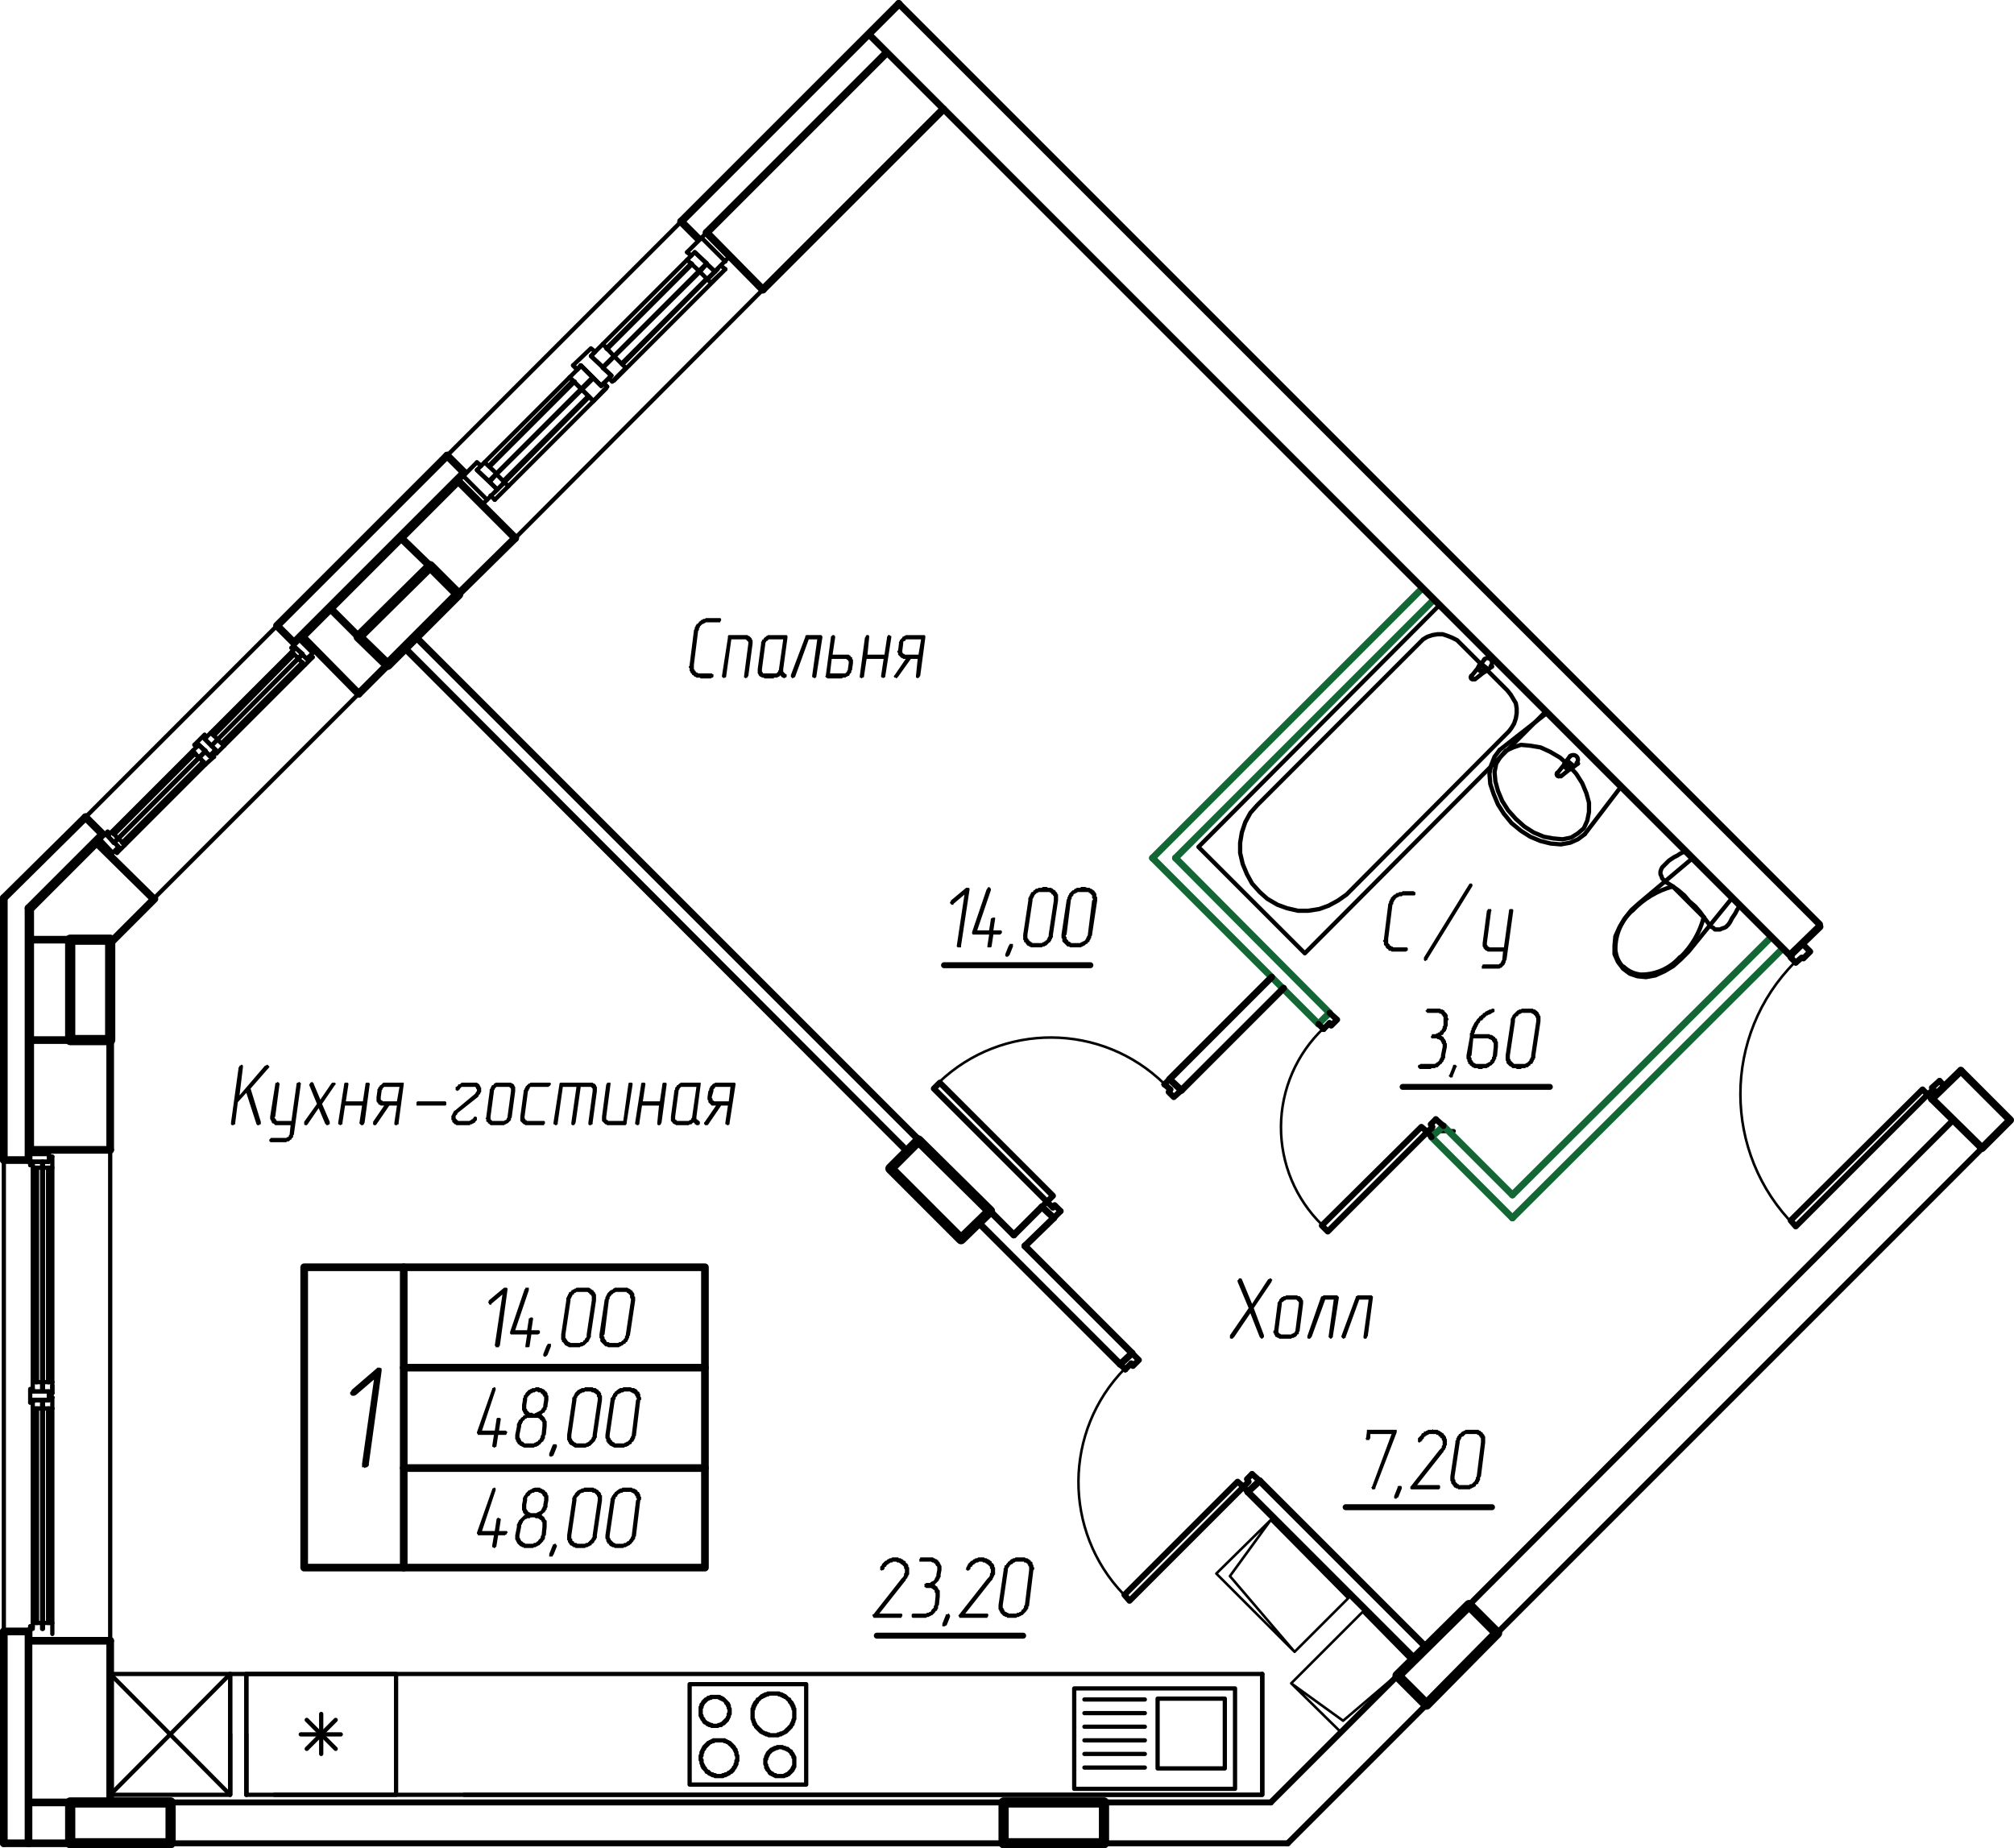 <?xml version="1.0" encoding="UTF-8"?>
<svg id="APT-16" xmlns="http://www.w3.org/2000/svg" viewBox="0 0 284.04 260.69">
  <defs>
    <style>
      .cls-1, .cls-2, .cls-3, .cls-4, .cls-5, .cls-6, .cls-7, .cls-8, .cls-9 {
        fill: none;
      }

      .cls-1, .cls-2, .cls-3, .cls-5, .cls-6, .cls-7, .cls-8, .cls-9 {
        stroke-linecap: round;
        stroke-linejoin: round;
      }

      .cls-1, .cls-2, .cls-3, .cls-5, .cls-6, .cls-8, .cls-9 {
        stroke: #000;
      }

      .cls-1, .cls-7 {
        stroke-width: .96px;
      }

      .cls-10 {
        fill: #000;
      }

      .cls-10, .cls-4 {
        stroke-width: 0px;
      }

      .cls-2 {
        stroke-width: 1.44px;
      }

      .cls-3 {
        stroke-width: 1.08px;
      }

      .cls-5 {
        stroke-width: 1.08px;
      }

      .cls-6 {
        stroke-width: .36px;
      }

      .cls-7 {
        stroke: #136734;
      }

      .cls-8 {
        stroke-width: .84px;
      }

      .cls-9 {
        stroke-width: .6px;
      }
    </style>
  </defs>
  <line class="cls-9" x1="202.14" y1="159.53" x2="205.02" y2="159.53"/>
  <line class="cls-9" x1="183.78" y1="249.65" x2="199.86" y2="233.69"/>
  <line class="cls-9" x1="202.86" y1="230.69" x2="204.78" y2="228.65"/>
  <line class="cls-9" x1="207.78" y1="225.65" x2="223.86" y2="209.69"/>
  <line class="cls-9" x1="226.74" y1="206.69" x2="228.78" y2="204.65"/>
  <line class="cls-9" x1="231.78" y1="201.65" x2="247.74" y2="185.69"/>
  <line class="cls-9" x1="250.74" y1="182.69" x2="252.78" y2="180.77"/>
  <line class="cls-9" x1="255.78" y1="177.77" x2="271.74" y2="161.69"/>
  <path class="cls-4" d="M247.98,130.37l-.72.72-8.28-9.72,9,9ZM248.94,131.45l-.96-1.08-.72.72,1.68.36h0Z"/>
  <path class="cls-4" d="M190.14,243.41l-.72-.72,9.72-8.28-9,9ZM189.18,244.37l.96-.96-.72-.72-.24,1.68h0Z"/>
  <polygon class="cls-4" points="189.18 244.37 182.1 237.41 189.42 242.69 189.18 244.37"/>
  <polyline class="cls-6" points="182.1 237.41 192.18 227.33 199.14 234.41 189.42 242.69 182.1 237.41 189.18 244.37 199.14 234.41"/>
  <line class="cls-9" x1="217.98" y1="100.61" x2="217.98" y2="100.61"/>
  <line class="cls-9" x1="228.54" y1="111.05" x2="228.54" y2="111.05"/>
  <line class="cls-9" x1="217.98" y1="100.61" x2="217.98" y2="100.61"/>
  <line class="cls-9" x1="223.5" y1="117.65" x2="228.54" y2="111.05"/>
  <polyline class="cls-9" points="211.5 105.77 218.1 100.61 228.54 111.05"/>
  <polyline class="cls-9" points="223.5 117.65 222.54 118.37 221.46 118.85 220.14 119.09 218.7 118.97 217.26 118.61 215.82 118.01 214.5 117.17 213.18 116.09 212.1 114.77 211.26 113.45 210.66 112.01 210.18 110.57 210.06 109.13 210.3 107.93 210.78 106.73 211.5 105.77"/>
  <polyline class="cls-9" points="221.22 107.93 222.3 109.13 223.14 110.45 223.74 111.89 224.1 113.21 224.1 114.53 223.86 115.73 223.38 116.81 222.54 117.53 221.58 118.13 220.38 118.37 219.06 118.25 217.74 118.01 216.3 117.41 214.98 116.57 213.78 115.49 212.7 114.29 211.86 112.97 211.26 111.53 210.9 110.21 210.78 108.89 211.02 107.69 211.62 106.73 212.34 105.89 213.42 105.41 214.5 105.05 215.82 105.17 217.26 105.41 218.58 106.01 220.02 106.85 221.22 107.93"/>
  <line class="cls-9" x1="222.54" y1="107.69" x2="221.58" y2="108.41"/>
  <path class="cls-9" d="M221.28,108.4c.08-.02.16-.06.23-.11"/>
  <line class="cls-9" x1="221.34" y1="108.53" x2="221.34" y2="108.53"/>
  <line class="cls-9" x1="221.34" y1="108.53" x2="220.14" y2="109.49"/>
  <path class="cls-9" d="M219.6,109.01c-.09.12-.08.29.03.4s.28.12.4.02"/>
  <line class="cls-9" x1="219.66" y1="109.01" x2="219.66" y2="109.01"/>
  <line class="cls-9" x1="219.66" y1="109.01" x2="220.62" y2="107.81"/>
  <path class="cls-9" d="M220.74,107.53c-.06.07-.09.15-.11.23"/>
  <line class="cls-9" x1="220.74" y1="107.57" x2="220.74" y2="107.57"/>
  <line class="cls-9" x1="220.74" y1="107.57" x2="221.46" y2="106.61"/>
  <path class="cls-9" d="M222.35,107.61c.26-.26.25-.68,0-.93s-.68-.25-.93,0"/>
  <line class="cls-9" x1="222.54" y1="107.69" x2="222.54" y2="107.69"/>
  <line class="cls-9" x1="221.22" y1="107.45" x2="220.98" y2="107.69"/>
  <polyline class="cls-9" points="221.46 108.29 221.82 107.93 221.22 107.45"/>
  <path class="cls-9" d="M220.86,107.57c-.16.17-.16.43,0,.59s.43.16.59,0"/>
  <path class="cls-9" d="M220.63,107.76c-.04.18.02.37.15.5s.32.18.5.14"/>
  <polyline class="cls-9" points="217.98 100.37 184.02 134.45 169.02 119.45 202.98 85.37 217.98 100.37"/>
  <polyline class="cls-9" points="200.22 90.65 200.7 90.17 201.3 89.81 202.02 89.57 202.74 89.45 203.46 89.45 204.18 89.69 204.78 89.93 205.5 90.29 205.98 90.77 212.58 97.37 213.06 97.97 213.42 98.57 213.78 99.17 213.9 99.89 213.9 100.61 213.78 101.33 213.54 102.05 213.18 102.65 212.82 103.13 189.9 126.17 188.7 127.01 187.38 127.73 186.06 128.21 184.5 128.45 183.06 128.45 181.5 128.09 180.18 127.61 178.74 126.77 177.66 125.81 176.58 124.61 175.86 123.29 175.26 121.85 174.9 120.29 174.9 118.85 175.14 117.41 175.62 115.97 176.34 114.65 177.3 113.57 200.22 90.65"/>
  <line class="cls-9" x1="210.42" y1="94.01" x2="209.46" y2="94.73"/>
  <path class="cls-9" d="M209.15,94.72c.09-.02.16-.06.23-.11"/>
  <line class="cls-9" x1="209.22" y1="94.85" x2="209.22" y2="94.85"/>
  <line class="cls-9" x1="209.22" y1="94.85" x2="208.02" y2="95.81"/>
  <path class="cls-9" d="M207.48,95.33c-.09.12-.08.29.02.4.11.11.28.12.4.02"/>
  <line class="cls-9" x1="207.54" y1="95.33" x2="207.54" y2="95.33"/>
  <line class="cls-9" x1="207.54" y1="95.33" x2="208.5" y2="94.13"/>
  <path class="cls-9" d="M208.62,93.84c-.06.07-.09.15-.11.23"/>
  <line class="cls-9" x1="208.62" y1="93.89" x2="208.62" y2="93.89"/>
  <line class="cls-9" x1="208.62" y1="93.89" x2="209.34" y2="93.05"/>
  <path class="cls-9" d="M210.23,93.94c.26-.26.26-.68,0-.93s-.68-.26-.93,0"/>
  <line class="cls-9" x1="210.42" y1="94.01" x2="210.42" y2="94.01"/>
  <line class="cls-9" x1="209.1" y1="93.77" x2="208.86" y2="94.01"/>
  <polyline class="cls-9" points="209.34 94.61 209.7 94.25 209.1 93.77"/>
  <path class="cls-9" d="M208.74,93.89c-.16.16-.16.43,0,.59s.43.16.59,0"/>
  <path class="cls-9" d="M208.51,94.08c-.04.18.02.37.15.5s.32.18.5.15"/>
  <line class="cls-1" x1="159.66" y1="190.85" x2="144.54" y2="175.73"/>
  <line class="cls-1" x1="201.18" y1="232.37" x2="177.66" y2="208.85"/>
  <line class="cls-1" x1="129.54" y1="160.73" x2="58.62" y2="89.81"/>
  <line class="cls-1" x1="157.98" y1="192.41" x2="138.06" y2="172.49"/>
  <line class="cls-1" x1="199.5" y1="233.93" x2="175.98" y2="210.41"/>
  <line class="cls-1" x1="127.98" y1="162.41" x2="57.06" y2="91.37"/>
  <line class="cls-7" x1="202.14" y1="84.65" x2="165.78" y2="121.01"/>
  <line class="cls-7" x1="249.78" y1="132.17" x2="213.3" y2="168.53"/>
  <line class="cls-7" x1="200.58" y1="82.97" x2="162.54" y2="121.01"/>
  <line class="cls-7" x1="251.34" y1="133.85" x2="213.3" y2="171.77"/>
  <line class="cls-7" x1="213.3" y1="171.77" x2="201.9" y2="160.37"/>
  <line class="cls-7" x1="185.94" y1="144.41" x2="162.54" y2="121.01"/>
  <line class="cls-7" x1="213.3" y1="168.53" x2="203.58" y2="158.81"/>
  <line class="cls-7" x1="187.5" y1="142.85" x2="165.78" y2="121.01"/>
  <line class="cls-7" x1="187.5" y1="142.85" x2="185.94" y2="144.41"/>
  <line class="cls-7" x1="203.58" y1="158.81" x2="201.9" y2="160.37"/>
  <line class="cls-1" x1="146.94" y1="170.21" x2="142.98" y2="174.17"/>
  <line class="cls-1" x1="148.62" y1="171.77" x2="144.54" y2="175.73"/>
  <line class="cls-1" x1="166.62" y1="153.77" x2="181.02" y2="139.37"/>
  <polyline class="cls-1" points="166.62 153.77 164.94 152.21 179.34 137.81"/>
  <line class="cls-1" x1="177.66" y1="208.85" x2="175.98" y2="210.41"/>
  <line class="cls-1" x1="159.66" y1="190.85" x2="157.98" y2="192.41"/>
  <line class="cls-1" x1="139.62" y1="170.81" x2="142.98" y2="174.17"/>
  <line class="cls-1" x1="146.94" y1="170.21" x2="148.62" y2="171.77"/>
  <polyline class="cls-9" points="65.46 253.13 178.02 253.13 178.02 236.09"/>
  <line class="cls-9" x1="34.74" y1="253.13" x2="34.74" y2="236.09"/>
  <polyline class="cls-9" points="178.02 236.09 32.46 236.09 32.46 253.13"/>
  <polyline class="cls-9" points="55.86 236.09 34.74 236.09 34.74 253.13 55.86 253.13 55.86 236.09"/>
  <polyline class="cls-9" points="113.7 237.53 97.26 237.53 97.26 251.69 113.7 251.69 113.7 237.53"/>
  <polyline class="cls-9" points="174.18 238.13 151.5 238.13 151.5 252.29 174.18 252.29 174.18 238.13"/>
  <line class="cls-9" x1="32.46" y1="236.09" x2="15.54" y2="236.09"/>
  <polyline class="cls-9" points="15.54 253.13 32.46 253.13 32.46 236.09"/>
  <line class="cls-9" x1="48.06" y1="244.61" x2="42.42" y2="244.61"/>
  <line class="cls-9" x1="47.34" y1="242.57" x2="43.26" y2="246.65"/>
  <line class="cls-9" x1="45.3" y1="241.73" x2="45.3" y2="247.37"/>
  <line class="cls-9" x1="43.26" y1="242.57" x2="47.34" y2="246.65"/>
  <polyline class="cls-9" points="172.74 239.57 163.26 239.57 163.26 249.41 172.74 249.41 172.74 239.57"/>
  <line class="cls-9" x1="161.46" y1="239.69" x2="152.94" y2="239.69"/>
  <line class="cls-9" x1="161.46" y1="241.61" x2="152.94" y2="241.61"/>
  <line class="cls-9" x1="161.46" y1="243.53" x2="152.94" y2="243.53"/>
  <line class="cls-9" x1="161.46" y1="245.45" x2="152.94" y2="245.45"/>
  <line class="cls-9" x1="161.46" y1="247.37" x2="152.94" y2="247.37"/>
  <line class="cls-9" x1="161.46" y1="249.29" x2="152.94" y2="249.29"/>
  <line class="cls-9" x1="32.46" y1="236.09" x2="15.54" y2="253.13"/>
  <polyline class="cls-9" points="15.54 253.13 15.54 236.09 32.46 253.13 32.46 244.61"/>
  <polyline class="cls-9" points="38.7 253.13 178.02 253.13 178.02 236.09"/>
  <line class="cls-9" x1="34.74" y1="253.13" x2="34.74" y2="244.61"/>
  <line class="cls-8" x1="273.54" y1="152.45" x2="274.26" y2="153.17"/>
  <polyline class="cls-8" points="252.54 172.13 271.14 153.65 271.86 154.37 253.26 172.97 252.54 172.13"/>
  <polyline class="cls-8" points="271.86 154.37 272.7 153.65 272.46 153.41 273.54 152.45"/>
  <line class="cls-8" x1="253.26" y1="135.77" x2="252.54" y2="135.05"/>
  <polyline class="cls-8" points="253.26 135.77 254.1 135.05 254.34 135.17 255.3 134.21 254.34 133.25"/>
  <line class="cls-8" x1="271.86" y1="154.37" x2="272.46" y2="154.97"/>
  <path class="cls-6" d="M253.17,135.68c-10.29,10.29-10.29,26.96,0,37.25"/>
  <polyline class="cls-9" points="108.54 249.89 108.54 250.01 108.66 250.01 108.66 250.13 108.78 250.13 108.9 250.13 108.9 250.25 109.02 250.25 109.14 250.37 109.26 250.37 109.38 250.37 109.38 250.49 109.5 250.49 109.62 250.49 109.74 250.49 109.86 250.49 109.98 250.49 110.1 250.49 110.22 250.49 110.34 250.49 110.46 250.49 110.58 250.49 110.7 250.37 110.82 250.37 110.94 250.37 110.94 250.25 111.06 250.25 111.18 250.25 111.18 250.13 111.3 250.13 111.3 250.01 111.42 250.01 111.42 249.89 111.54 249.89 111.54 249.77 111.66 249.77 111.66 249.65 111.78 249.65 111.78 249.53 111.78 249.41 111.9 249.41 111.9 249.29 111.9 249.17 112.02 249.17 112.02 249.05 112.02 248.93 112.02 248.81 112.02 248.69 112.02 248.57 112.02 248.45 112.02 248.33 112.02 248.21 112.02 248.09 112.02 247.97 112.02 247.85 111.9 247.85 111.9 247.73 111.9 247.61 111.78 247.49 111.78 247.37 111.66 247.37 111.66 247.25 111.54 247.13 111.54 247.01 111.42 247.01 111.3 246.89 111.18 246.77 111.06 246.77 111.06 246.65 110.94 246.65 110.82 246.65 110.7 246.53 110.58 246.53 110.46 246.53 110.34 246.41 110.22 246.41 110.1 246.41 109.98 246.41 109.86 246.41 109.74 246.41 109.62 246.41 109.62 246.53 109.5 246.53 109.38 246.53 109.26 246.53 109.26 246.65 109.14 246.65 109.02 246.65 109.02 246.77 108.9 246.77 108.78 246.77 108.78 246.89 108.66 246.89 108.66 247.01 108.54 247.01 108.54 247.13 108.42 247.13 108.42 247.25 108.3 247.25 108.3 247.37 108.3 247.49 108.18 247.49 108.18 247.61 108.18 247.73 108.06 247.73 108.06 247.85 108.06 247.97 108.06 248.09 107.94 248.09 107.94 248.21 107.94 248.33 107.94 248.45 107.94 248.57 107.94 248.69 107.94 248.81 108.06 248.93 108.06 249.05 108.06 249.17 108.06 249.29 108.18 249.29 108.18 249.41 108.18 249.53 108.3 249.53 108.3 249.65 108.42 249.77 108.54 249.89"/>
  <polyline class="cls-9" points="111.18 239.69 111.06 239.57 110.94 239.45 110.82 239.33 110.7 239.33 110.7 239.21 110.58 239.21 110.46 239.21 110.46 239.09 110.34 239.09 110.22 239.09 110.22 238.97 110.1 238.97 109.98 238.97 109.86 238.97 109.86 238.85 109.74 238.85 109.62 238.85 109.5 238.85 109.38 238.85 109.26 238.85 109.14 238.85 109.02 238.85 108.9 238.85 108.78 238.85 108.66 238.85 108.54 238.85 108.42 238.85 108.3 238.85 108.3 238.97 108.18 238.97 108.06 238.97 107.94 238.97 107.94 239.09 107.82 239.09 107.7 239.09 107.7 239.21 107.58 239.21 107.46 239.21 107.46 239.33 107.34 239.33 107.22 239.45 107.1 239.57 106.98 239.69 106.86 239.69 106.86 239.81 106.74 239.93 106.74 240.05 106.62 240.05 106.62 240.17 106.5 240.17 106.5 240.29 106.5 240.41 106.38 240.41 106.38 240.53 106.38 240.65 106.26 240.65 106.26 240.77 106.26 240.89 106.26 241.01 106.14 241.01 106.14 241.13 106.14 241.25 106.14 241.37 106.14 241.49 106.14 241.61 106.14 241.73 106.14 241.85 106.14 241.97 106.14 242.09 106.14 242.21 106.14 242.33 106.14 242.45 106.26 242.57 106.26 242.69 106.26 242.81 106.38 242.93 106.38 243.05 106.38 243.17 106.5 243.17 106.5 243.29 106.62 243.41 106.62 243.53 106.74 243.53 106.74 243.65 106.86 243.65 106.86 243.77 106.98 243.89 107.1 243.89 107.1 244.01 107.22 244.01 107.22 244.13 107.34 244.13 107.34 244.25 107.46 244.25 107.58 244.37 107.7 244.37 107.82 244.49 107.94 244.49 108.06 244.49 108.06 244.61 108.18 244.61 108.3 244.61 108.42 244.61 108.42 244.73 108.54 244.73 108.66 244.73 108.78 244.73 108.9 244.73 109.02 244.73 109.14 244.73 109.26 244.73 109.38 244.73 109.5 244.73 109.62 244.73 109.74 244.73 109.74 244.61 109.86 244.61 109.98 244.61 110.1 244.61 110.1 244.49 110.22 244.49 110.34 244.49 110.46 244.37 110.58 244.37 110.7 244.25 110.82 244.25 110.82 244.13 110.94 244.13 110.94 244.01 111.06 244.01 111.06 243.89 111.18 243.89 111.3 243.77 111.3 243.65 111.42 243.65 111.42 243.53 111.54 243.53 111.54 243.41 111.66 243.29 111.66 243.17 111.78 243.17 111.78 243.05 111.78 242.93 111.9 242.81 111.9 242.69 111.9 242.57 112.02 242.45 112.02 242.33 112.02 242.21 112.02 242.09 112.02 241.97 112.02 241.85 112.02 241.73 112.02 241.61 112.02 241.49 112.02 241.37 112.02 241.25 112.02 241.13 112.02 241.01 111.9 241.01 111.9 240.89 111.9 240.77 111.9 240.65 111.78 240.65 111.78 240.53 111.78 240.41 111.66 240.41 111.66 240.29 111.66 240.17 111.54 240.17 111.54 240.05 111.42 240.05 111.42 239.93 111.3 239.81 111.3 239.69 111.18 239.69"/>
  <polyline class="cls-9" points="99.66 249.77 99.66 249.89 99.78 249.89 99.9 249.89 99.9 250.01 100.02 250.01 100.02 250.13 100.14 250.13 100.26 250.25 100.38 250.25 100.5 250.25 100.5 250.37 100.62 250.37 100.74 250.37 100.86 250.37 100.86 250.49 100.98 250.49 101.1 250.49 101.22 250.49 101.34 250.49 101.46 250.49 101.58 250.49 101.7 250.49 101.82 250.49 101.94 250.49 101.94 250.37 102.06 250.37 102.18 250.37 102.3 250.37 102.3 250.25 102.42 250.25 102.54 250.25 102.66 250.13 102.78 250.13 102.78 250.01 102.9 250.01 103.02 249.89 103.14 249.89 103.14 249.77 103.26 249.77 103.26 249.65 103.38 249.65 103.38 249.53 103.5 249.41 103.5 249.29 103.62 249.29 103.62 249.17 103.74 249.05 103.74 248.93 103.74 248.81 103.86 248.81 103.86 248.69 103.86 248.57 103.86 248.45 103.86 248.33 103.98 248.33 103.98 248.21 103.98 248.09 103.98 247.97 103.98 247.85 103.98 247.73 103.98 247.61 103.86 247.49 103.86 247.37 103.86 247.25 103.86 247.13 103.74 247.01 103.74 246.89 103.74 246.77 103.62 246.77 103.62 246.65 103.5 246.53 103.5 246.41 103.38 246.41 103.38 246.29 103.26 246.29 103.26 246.17 103.14 246.05 103.02 246.05 103.02 245.93 102.9 245.93 102.9 245.81 102.78 245.81 102.66 245.69 102.54 245.69 102.42 245.57 102.3 245.57 102.18 245.57 102.18 245.45 102.06 245.45 101.94 245.45 101.82 245.45 101.7 245.45 101.58 245.45 101.46 245.45 101.34 245.45 101.22 245.45 101.1 245.45 100.98 245.45 100.86 245.45 100.74 245.45 100.62 245.45 100.62 245.57 100.5 245.57 100.38 245.57 100.26 245.69 100.14 245.69 100.02 245.81 99.9 245.81 99.9 245.93 99.78 245.93 99.78 246.05 99.66 246.05 99.66 246.17 99.54 246.17 99.54 246.29 99.42 246.29 99.42 246.41 99.3 246.41 99.3 246.53 99.3 246.65 99.18 246.65 99.18 246.77 99.06 246.89 99.06 247.01 99.06 247.13 98.94 247.13 98.94 247.25 98.94 247.37 98.94 247.49 98.94 247.61 98.82 247.61 98.82 247.73 98.82 247.85 98.82 247.97 98.82 248.09 98.82 248.21 98.94 248.21 98.94 248.33 98.94 248.45 98.94 248.57 98.94 248.69 99.06 248.81 99.06 248.93 99.06 249.05 99.18 249.05 99.18 249.17 99.18 249.29 99.3 249.29 99.3 249.41 99.42 249.41 99.42 249.53 99.54 249.65 99.66 249.77"/>
  <polyline class="cls-9" points="99.42 242.81 99.42 242.93 99.54 242.93 99.66 243.05 99.78 243.05 99.78 243.17 99.9 243.17 100.02 243.17 100.02 243.29 100.14 243.29 100.26 243.29 100.38 243.29 100.38 243.41 100.5 243.41 100.62 243.41 100.74 243.41 100.86 243.41 100.98 243.41 101.1 243.41 101.22 243.41 101.34 243.29 101.46 243.29 101.58 243.29 101.7 243.29 101.7 243.17 101.82 243.17 101.94 243.05 102.06 243.05 102.06 242.93 102.18 242.93 102.18 242.81 102.3 242.81 102.3 242.69 102.42 242.69 102.42 242.57 102.54 242.57 102.54 242.45 102.66 242.33 102.66 242.21 102.78 242.09 102.78 241.97 102.78 241.85 102.78 241.73 102.9 241.73 102.9 241.61 102.9 241.49 102.9 241.37 102.9 241.25 102.9 241.13 102.9 241.01 102.78 240.89 102.78 240.77 102.78 240.65 102.78 240.53 102.66 240.53 102.66 240.41 102.66 240.29 102.54 240.29 102.54 240.17 102.42 240.17 102.42 240.05 102.3 239.93 102.18 239.81 102.06 239.69 101.94 239.69 101.94 239.57 101.82 239.57 101.7 239.57 101.7 239.45 101.58 239.45 101.46 239.45 101.46 239.33 101.34 239.33 101.22 239.33 101.1 239.33 100.98 239.33 100.86 239.33 100.74 239.33 100.62 239.33 100.5 239.33 100.38 239.33 100.26 239.33 100.26 239.45 100.14 239.45 100.02 239.45 99.9 239.45 99.9 239.57 99.78 239.57 99.66 239.69 99.54 239.69 99.54 239.81 99.42 239.81 99.42 239.93 99.3 239.93 99.3 240.05 99.18 240.05 99.18 240.17 99.06 240.29 99.06 240.41 98.94 240.41 98.94 240.53 98.94 240.65 98.94 240.77 98.82 240.77 98.82 240.89 98.82 241.01 98.82 241.13 98.82 241.25 98.82 241.37 98.82 241.49 98.82 241.61 98.82 241.73 98.82 241.85 98.82 241.97 98.94 241.97 98.94 242.09 98.94 242.21 99.06 242.33 99.06 242.45 99.18 242.45 99.18 242.57 99.3 242.69 99.3 242.81 99.42 242.81"/>
  <polyline class="cls-9" points="229.14 129.53 228.42 130.73 227.82 132.05 227.7 133.37 227.7 134.57 228.18 135.65 228.9 136.61 229.86 137.33 230.94 137.69 232.14 137.81 233.46 137.57 234.78 136.97 235.98 136.25 237.06 135.29 238.14 134.21 244.38 126.53 238.74 121.01 231.18 127.37 230.1 128.33 229.14 129.53"/>
  <line class="cls-9" x1="240.3" y1="129.41" x2="240.3" y2="129.41"/>
  <polyline class="cls-9" points="240.3 129.41 238.14 127.25 235.98 125.09"/>
  <path class="cls-9" d="M228.99,136.34c.59.57,1.34.95,2.15,1.07"/>
  <path class="cls-9" d="M231.09,137.44c2.21.12,4.36-.78,5.83-2.44"/>
  <path class="cls-9" d="M236.98,135.03c1.61-1.55,2.76-3.53,3.31-5.7"/>
  <path class="cls-9" d="M235.92,125.02c-2.16.58-4.12,1.75-5.66,3.38"/>
  <path class="cls-9" d="M230.21,128.41c-1.64,1.49-2.52,3.65-2.37,5.86"/>
  <path class="cls-9" d="M227.87,134.29c.13.81.51,1.56,1.09,2.14"/>
  <polyline class="cls-9" points="237.78 120.05 237.42 120.17 236.94 120.41 236.58 120.65 236.1 120.89 235.74 121.13 235.38 121.37 235.02 121.73 234.66 122.09 234.42 122.33 234.3 122.57 234.18 122.93 234.18 123.29 234.3 123.53 234.42 123.89 234.66 124.13 234.9 124.37 235.86 124.97 236.7 125.57 237.54 126.29 238.26 127.13 239.1 127.85 239.82 128.69 240.42 129.53 241.14 130.49 241.38 130.73 241.62 130.85 241.86 131.09 242.22 131.09 242.58 131.09 242.82 130.97 243.18 130.85 243.42 130.73 243.78 130.37 244.02 130.01 244.26 129.53 244.5 129.17 244.74 128.81 244.98 128.33 245.22 127.97 245.34 127.49 237.78 120.05"/>
  <line class="cls-8" x1="24.06" y1="259.97" x2="141.54" y2="259.97"/>
  <line class="cls-3" x1="4.26" y1="231.41" x2="15.54" y2="231.41"/>
  <line class="cls-3" x1=".54" y1="230.09" x2="4.02" y2="230.09"/>
  <line class="cls-8" x1="211.14" y1="230.33" x2="279.54" y2="161.93"/>
  <line class="cls-8" x1="207.18" y1="226.37" x2="275.46" y2="157.97"/>
  <line class="cls-8" x1="201.18" y1="240.41" x2="181.62" y2="259.97"/>
  <line class="cls-8" x1="197.1" y1="236.33" x2="179.22" y2="254.21"/>
  <line class="cls-8" x1="155.7" y1="259.97" x2="181.62" y2="259.97"/>
  <line class="cls-8" x1="155.7" y1="254.21" x2="179.22" y2="254.21"/>
  <line class="cls-3" x1="4.02" y1="259.97" x2=".54" y2="259.97"/>
  <line class="cls-3" x1="4.02" y1="259.97" x2="4.02" y2="230.09"/>
  <line class="cls-3" x1=".54" y1="259.97" x2=".54" y2="230.09"/>
  <line class="cls-3" x1="15.54" y1="254.09" x2="15.54" y2="231.41"/>
  <line class="cls-9" x1="42.66" y1="89.81" x2="41.1" y2="91.37"/>
  <line class="cls-9" x1="42.66" y1="93.41" x2="31.26" y2="104.81"/>
  <line class="cls-9" x1="28.62" y1="107.45" x2="17.22" y2="118.85"/>
  <line class="cls-9" x1="41.46" y1="92.33" x2="30.18" y2="103.73"/>
  <line class="cls-9" x1="27.54" y1="106.25" x2="16.14" y2="117.65"/>
  <line class="cls-9" x1="42.66" y1="93.53" x2="31.38" y2="104.93"/>
  <line class="cls-9" x1="28.74" y1="107.45" x2="17.34" y2="118.85"/>
  <line class="cls-9" x1="30.42" y1="105.77" x2="29.58" y2="106.61"/>
  <line class="cls-9" x1="41.46" y1="92.21" x2="30.06" y2="103.61"/>
  <line class="cls-9" x1="27.42" y1="106.25" x2="16.02" y2="117.65"/>
  <line class="cls-9" x1="42.66" y1="92.21" x2="29.82" y2="105.17"/>
  <line class="cls-9" x1="44.1" y1="92.69" x2="31.62" y2="105.17"/>
  <line class="cls-9" x1="41.1" y1="91.97" x2="42.06" y2="92.81"/>
  <line class="cls-9" x1="42.06" y1="92.93" x2="43.02" y2="93.77"/>
  <line class="cls-9" x1="44.1" y1="92.69" x2="43.86" y2="92.45"/>
  <line class="cls-9" x1="42.66" y1="92.21" x2="41.7" y2="91.37"/>
  <polyline class="cls-9" points="43.5 92.69 43.26 92.93 42.66 92.33"/>
  <line class="cls-9" x1="42.18" y1="90.17" x2="44.1" y2="92.09"/>
  <polyline class="cls-9" points="29.1 103.97 41.7 91.37 43.26 92.93 44.46 91.73"/>
  <line class="cls-9" x1="41.1" y1="91.37" x2="41.46" y2="91.61"/>
  <line class="cls-9" x1="12.06" y1="115.25" x2="39.06" y2="88.25"/>
  <line class="cls-9" x1="30.66" y1="104.33" x2="31.62" y2="105.17"/>
  <line class="cls-9" x1="29.82" y1="105.17" x2="28.86" y2="104.21"/>
  <line class="cls-9" x1="29.7" y1="103.37" x2="30.66" y2="104.21"/>
  <polyline class="cls-9" points="30.54 106.25 30.18 106.01 30.42 105.77 29.82 105.17"/>
  <line class="cls-9" x1="28.14" y1="106.85" x2="28.98" y2="107.81"/>
  <line class="cls-9" x1="28.98" y1="105.89" x2="28.02" y2="105.05"/>
  <line class="cls-9" x1="27.18" y1="105.89" x2="28.02" y2="106.85"/>
  <polyline class="cls-9" points="30.18 106.73 29.82 106.37 29.58 106.61 28.98 106.01"/>
  <polyline class="cls-9" points="27.42 105.05 27.78 105.29 28.02 105.05 29.58 106.61 30.42 105.77 28.86 104.21 29.1 103.97 28.86 103.61 27.42 105.05"/>
  <polyline class="cls-9" points="30.18 106.73 28.98 107.81 28.14 106.85"/>
  <line class="cls-9" x1="28.98" y1="105.89" x2="28.02" y2="105.05"/>
  <line class="cls-9" x1="27.18" y1="105.89" x2="28.02" y2="106.85"/>
  <polyline class="cls-9" points="30.18 106.73 29.82 106.37 29.58 106.61 28.98 106.01"/>
  <polyline class="cls-9" points="29.58 106.61 28.02 105.05 27.78 105.29 27.42 105.05"/>
  <line class="cls-9" x1="21.66" y1="126.77" x2="50.58" y2="97.85"/>
  <line class="cls-9" x1="31.62" y1="105.17" x2="30.54" y2="106.25"/>
  <line class="cls-9" x1="42.66" y1="92.33" x2="29.82" y2="105.17"/>
  <line class="cls-9" x1="28.98" y1="106.01" x2="16.14" y2="118.85"/>
  <line class="cls-9" x1="28.98" y1="105.89" x2="16.02" y2="118.85"/>
  <line class="cls-9" x1="28.98" y1="107.81" x2="16.5" y2="120.29"/>
  <line class="cls-9" x1="27.78" y1="105.29" x2="15.18" y2="117.89"/>
  <line class="cls-9" x1="13.62" y1="118.85" x2="15.18" y2="117.29"/>
  <line class="cls-9" x1="15.78" y1="117.29" x2="16.62" y2="118.25"/>
  <line class="cls-9" x1="16.74" y1="118.25" x2="17.58" y2="119.21"/>
  <line class="cls-9" x1="16.5" y1="120.29" x2="16.26" y2="119.93"/>
  <line class="cls-9" x1="16.02" y1="118.85" x2="15.18" y2="117.89"/>
  <polyline class="cls-9" points="16.5 119.69 16.74 119.45 16.14 118.85"/>
  <line class="cls-9" x1="14.1" y1="118.37" x2="15.9" y2="120.29"/>
  <polyline class="cls-9" points="15.18 117.89 16.74 119.45 15.54 120.65"/>
  <line class="cls-9" x1="15.18" y1="117.29" x2="15.42" y2="117.65"/>
  <line class="cls-9" x1="99.66" y1="32.81" x2="96.9" y2="35.57"/>
  <line class="cls-9" x1="99.66" y1="39.29" x2="87.66" y2="51.29"/>
  <line class="cls-9" x1="97.62" y1="37.25" x2="85.62" y2="49.25"/>
  <line class="cls-9" x1="102.9" y1="36.17" x2="87.78" y2="51.41"/>
  <line class="cls-9" x1="86.22" y1="52.97" x2="84.78" y2="54.41"/>
  <line class="cls-9" x1="97.5" y1="37.13" x2="85.5" y2="49.13"/>
  <line class="cls-9" x1="99.66" y1="37.13" x2="85.02" y2="51.77"/>
  <polyline class="cls-9" points="86.58 53.69 102.3 37.97 100.26 39.89"/>
  <line class="cls-9" x1="96.9" y1="36.65" x2="98.58" y2="38.21"/>
  <line class="cls-9" x1="98.7" y1="38.33" x2="100.26" y2="39.89"/>
  <line class="cls-9" x1="102.3" y1="37.97" x2="101.7" y2="37.49"/>
  <line class="cls-9" x1="99.66" y1="37.13" x2="97.98" y2="35.57"/>
  <polyline class="cls-9" points="101.22 37.97 100.86 38.33 99.66 37.25"/>
  <line class="cls-9" x1="98.94" y1="33.53" x2="102.3" y2="36.89"/>
  <polyline class="cls-9" points="83.58 49.97 97.98 35.57 100.86 38.33 99.78 39.41"/>
  <line class="cls-9" x1="96.9" y1="35.57" x2="97.5" y2="36.05"/>
  <line class="cls-9" x1="63.06" y1="64.25" x2="96.06" y2="31.25"/>
  <line class="cls-9" x1="86.7" y1="50.33" x2="88.26" y2="51.89"/>
  <line class="cls-9" x1="85.02" y1="51.77" x2="83.34" y2="50.21"/>
  <line class="cls-9" x1="85.02" y1="48.53" x2="86.58" y2="50.21"/>
  <polyline class="cls-9" points="86.34 53.81 85.86 53.33 86.22 52.97 85.02 51.89"/>
  <line class="cls-9" x1="82.02" y1="54.89" x2="83.7" y2="56.57"/>
  <line class="cls-9" x1="83.58" y1="53.21" x2="81.9" y2="51.53"/>
  <line class="cls-9" x1="80.34" y1="53.21" x2="82.02" y2="54.89"/>
  <polyline class="cls-9" points="85.62 54.53 85.14 54.05 84.78 54.41 83.7 53.33"/>
  <polyline class="cls-9" points="80.82 51.53 81.42 52.13 81.9 51.53 84.78 54.41 86.22 52.97 83.34 50.21 83.94 49.61 83.34 49.13 80.82 51.53"/>
  <polyline class="cls-9" points="85.62 54.53 83.7 56.57 82.02 54.89"/>
  <line class="cls-9" x1="83.58" y1="53.21" x2="81.9" y2="51.53"/>
  <line class="cls-9" x1="80.34" y1="53.21" x2="82.02" y2="54.89"/>
  <polyline class="cls-9" points="85.62 54.53 85.14 54.05 84.78 54.41 83.7 53.33"/>
  <polyline class="cls-9" points="84.78 54.41 81.9 51.53 81.42 52.13 80.82 51.53"/>
  <line class="cls-9" x1="72.66" y1="75.89" x2="107.58" y2="40.85"/>
  <line class="cls-9" x1="88.26" y1="51.89" x2="86.34" y2="53.81"/>
  <polyline class="cls-9" points="99.66 37.25 98.7 38.33 85.02 51.89"/>
  <line class="cls-9" x1="64.62" y1="67.85" x2="67.26" y2="65.21"/>
  <line class="cls-9" x1="70.98" y1="67.85" x2="82.98" y2="55.85"/>
  <line class="cls-9" x1="69.06" y1="65.81" x2="81.06" y2="53.81"/>
  <line class="cls-9" x1="67.98" y1="71.21" x2="83.1" y2="55.97"/>
  <line class="cls-9" x1="68.94" y1="65.69" x2="80.82" y2="53.69"/>
  <line class="cls-9" x1="68.94" y1="67.85" x2="83.58" y2="53.21"/>
  <polyline class="cls-9" points="85.5 54.77 69.78 70.49 71.7 68.57"/>
  <line class="cls-9" x1="68.34" y1="65.21" x2="70.02" y2="66.77"/>
  <line class="cls-9" x1="70.02" y1="66.89" x2="71.7" y2="68.57"/>
  <line class="cls-9" x1="69.78" y1="70.49" x2="69.18" y2="69.89"/>
  <line class="cls-9" x1="68.94" y1="67.85" x2="67.26" y2="66.29"/>
  <polyline class="cls-9" points="69.78 69.41 70.14 69.05 69.06 67.97"/>
  <polyline class="cls-9" points="81.78 51.77 67.26 66.29 70.14 69.05 71.22 67.97"/>
  <line class="cls-9" x1="67.26" y1="65.21" x2="67.86" y2="65.69"/>
  <polyline class="cls-9" points="69.06 67.97 70.02 66.89 83.7 53.33"/>
  <line class="cls-9" x1="65.34" y1="67.13" x2="68.7" y2="70.49"/>
  <line class="cls-3" x1="9.9" y1="259.97" x2="4.02" y2="259.97"/>
  <line class="cls-3" x1="9.9" y1="254.21" x2="4.26" y2="254.21"/>
  <line class="cls-3" x1="15.54" y1="162.17" x2="4.26" y2="162.17"/>
  <line class="cls-3" x1="4.02" y1="163.61" x2=".54" y2="163.61"/>
  <line class="cls-3" x1="15.54" y1="146.69" x2="15.54" y2="162.17"/>
  <line class="cls-3" x1="4.26" y1="128.21" x2="4.26" y2="162.17"/>
  <line class="cls-3" x1="4.02" y1="128.09" x2="4.02" y2="163.61"/>
  <line class="cls-3" x1=".54" y1="126.65" x2=".54" y2="163.61"/>
  <line class="cls-3" x1="21.78" y1="126.77" x2="15.54" y2="133.01"/>
  <line class="cls-3" x1="14.46" y1="117.65" x2="4.02" y2="128.09"/>
  <line class="cls-3" x1="12.06" y1="115.25" x2=".54" y2="126.65"/>
  <line class="cls-3" x1="13.62" y1="118.85" x2="4.26" y2="128.21"/>
  <line class="cls-3" x1="54.66" y1="93.77" x2="50.58" y2="97.85"/>
  <line class="cls-3" x1="64.62" y1="83.81" x2="72.66" y2="75.89"/>
  <line class="cls-3" x1="107.58" y1="40.85" x2="133.02" y2="15.41"/>
  <line class="cls-3" x1="21.66" y1="126.77" x2="13.62" y2="118.85"/>
  <line class="cls-3" x1="14.46" y1="117.65" x2="12.06" y2="115.25"/>
  <line class="cls-3" x1="42.66" y1="89.81" x2="64.62" y2="67.85"/>
  <line class="cls-3" x1="99.66" y1="32.81" x2="124.98" y2="7.49"/>
  <line class="cls-3" x1="41.46" y1="90.65" x2="65.46" y2="66.65"/>
  <line class="cls-3" x1="96.06" y1="31.25" x2="126.76" y2=".55"/>
  <polyline class="cls-8" points="200.94 160.01 202.02 158.93 201.78 158.57 202.5 157.85"/>
  <polyline class="cls-8" points="186.42 172.85 200.46 158.93 201.3 159.65 187.26 173.69 186.42 172.85"/>
  <line class="cls-8" x1="186.66" y1="145.13" x2="185.94" y2="144.41"/>
  <polyline class="cls-8" points="187.5 144.29 187.74 144.65 188.58 143.81 187.5 142.85"/>
  <line class="cls-8" x1="186.66" y1="145.13" x2="186.66" y2="145.13"/>
  <line class="cls-8" x1="201.3" y1="159.65" x2="201.9" y2="160.37"/>
  <line class="cls-8" x1="202.5" y1="157.85" x2="203.58" y2="158.81"/>
  <line class="cls-8" x1="187.5" y1="144.29" x2="186.66" y2="145.13"/>
  <path class="cls-6" d="M186.64,145.04c-3.78,3.6-5.94,8.59-5.98,13.81s2.05,10.24,5.78,13.89"/>
  <line class="cls-3" x1="72.66" y1="75.89" x2="64.62" y2="67.85"/>
  <line class="cls-3" x1="65.46" y1="66.65" x2="63.06" y2="64.25"/>
  <line class="cls-3" x1="107.58" y1="40.85" x2="99.66" y2="32.81"/>
  <line class="cls-3" x1="98.46" y1="33.65" x2="96.06" y2="31.25"/>
  <line class="cls-3" x1="50.58" y1="97.85" x2="42.66" y2="89.81"/>
  <polyline class="cls-8" points="147.66 169.49 148.5 170.33 148.74 169.97 149.58 170.81"/>
  <polyline class="cls-8" points="132.54 152.69 148.5 168.65 147.66 169.49 131.7 153.53 132.54 152.69"/>
  <line class="cls-8" x1="164.22" y1="152.93" x2="164.94" y2="152.21"/>
  <polyline class="cls-8" points="165.06 153.65 164.82 154.01 165.54 154.73 166.62 153.77"/>
  <line class="cls-8" x1="164.22" y1="152.93" x2="164.22" y2="152.93"/>
  <line class="cls-8" x1="147.66" y1="169.49" x2="146.94" y2="170.21"/>
  <line class="cls-8" x1="149.58" y1="170.81" x2="148.62" y2="171.77"/>
  <line class="cls-8" x1="165.06" y1="153.65" x2="164.22" y2="152.93"/>
  <path class="cls-6" d="M164.21,152.87c-8.81-8.65-22.9-8.73-31.81-.2"/>
  <polyline class="cls-8" points="175.38 209.69 176.1 208.97 175.86 208.61 176.58 207.89"/>
  <polyline class="cls-8" points="158.58 224.93 174.54 208.97 175.38 209.69 159.3 225.77 158.58 224.93"/>
  <line class="cls-8" x1="158.7" y1="193.13" x2="157.98" y2="192.41"/>
  <polyline class="cls-8" points="159.54 192.29 159.78 192.65 160.62 191.81 159.66 190.85"/>
  <line class="cls-8" x1="158.7" y1="193.13" x2="158.7" y2="193.13"/>
  <line class="cls-8" x1="175.38" y1="209.69" x2="175.98" y2="210.41"/>
  <line class="cls-8" x1="176.58" y1="207.89" x2="177.66" y2="208.85"/>
  <line class="cls-8" x1="159.54" y1="192.29" x2="158.7" y2="193.13"/>
  <path class="cls-6" d="M158.64,193.02c-8.65,8.81-8.73,22.9-.2,31.81"/>
  <line class="cls-3" x1="9.9" y1="146.69" x2="4.26" y2="146.69"/>
  <line class="cls-3" x1="9.9" y1="132.53" x2="4.26" y2="132.53"/>
  <line class="cls-3" x1="50.58" y1="89.81" x2="46.62" y2="85.85"/>
  <line class="cls-3" x1="60.66" y1="79.85" x2="56.58" y2="75.89"/>
  <line class="cls-8" x1="141.54" y1="254.21" x2="24.06" y2="254.21"/>
  <polyline class="cls-2" points="9.9 254.21 24.06 254.21 24.06 259.97 9.9 259.97 9.9 254.21"/>
  <polyline class="cls-2" points="141.54 254.21 155.7 254.21 155.7 259.97 141.54 259.97 141.54 254.21"/>
  <polyline class="cls-2" points="125.58 164.81 129.54 160.85 139.62 170.81 135.54 174.77 125.58 164.81"/>
  <polyline class="cls-2" points="9.9 132.53 15.54 132.53 15.54 146.69 9.9 146.69 9.9 132.53"/>
  <polyline class="cls-2" points="50.58 89.81 60.66 79.85 64.62 83.81 54.66 93.77 50.58 89.81"/>
  <polyline class="cls-2" points="197.1 236.33 207.18 226.37 211.14 230.33 201.18 240.41 197.1 236.33"/>
  <polyline class="cls-3" points="276.54 151.01 283.5 157.97 279.54 161.93 272.46 154.97"/>
  <line class="cls-3" x1="272.46" y1="154.97" x2="276.54" y2="151.01"/>
  <path class="cls-4" d="M172.62,223.01l.84-.72,9.12,10.68-9.96-9.96h0ZM171.54,221.93l1.08,1.08.84-.72-1.92-.36h0Z"/>
  <polygon class="cls-4" points="171.54 221.93 179.22 214.37 173.46 222.29 171.54 221.93"/>
  <polyline class="cls-6" points="179.22 214.37 190.14 225.41 182.58 232.97 173.46 222.29 179.22 214.37 171.54 221.93 182.58 232.97"/>
  <polyline class="cls-3" points="41.46 90.65 39.06 88.25 63.06 64.25"/>
  <line class="cls-9" x1="6.78" y1="198.65" x2="6.78" y2="228.89"/>
  <line class="cls-9" x1="5.22" y1="198.65" x2="5.22" y2="228.89"/>
  <line class="cls-9" x1="6.9" y1="198.65" x2="6.9" y2="228.89"/>
  <line class="cls-9" x1="6.9" y1="196.25" x2="6.9" y2="197.45"/>
  <line class="cls-9" x1="5.1" y1="198.65" x2="5.1" y2="228.89"/>
  <polyline class="cls-9" points=".54 230.09 .54 198.65 .54 194.93 .54 163.61"/>
  <line class="cls-9" x1="6.06" y1="194.93" x2="7.38" y2="194.93"/>
  <line class="cls-9" x1="5.94" y1="196.25" x2="4.62" y2="196.25"/>
  <line class="cls-9" x1="4.62" y1="194.93" x2="5.94" y2="194.93"/>
  <polyline class="cls-9" points="7.38 196.49 6.9 196.49 6.9 196.25 6.06 196.25"/>
  <line class="cls-9" x1="6.06" y1="198.65" x2="7.38" y2="198.65"/>
  <line class="cls-9" x1="5.94" y1="197.45" x2="4.62" y2="197.45"/>
  <line class="cls-9" x1="4.62" y1="198.65" x2="5.94" y2="198.65"/>
  <polyline class="cls-9" points="7.38 197.09 6.9 197.09 6.9 197.45 6.06 197.45"/>
  <polyline class="cls-9" points="4.26 197.81 4.62 197.81 4.62 197.45 6.9 197.45 6.9 196.25 4.62 196.25 4.62 195.89 4.26 195.89 4.26 197.81"/>
  <polyline class="cls-9" points="7.38 197.09 7.38 198.65 6.06 198.65"/>
  <line class="cls-9" x1="5.94" y1="197.45" x2="4.62" y2="197.45"/>
  <line class="cls-9" x1="4.62" y1="198.65" x2="5.94" y2="198.65"/>
  <polyline class="cls-9" points="7.38 197.09 6.9 197.09 6.9 197.45 6.06 197.45"/>
  <polyline class="cls-9" points="6.9 197.45 4.62 197.45 4.62 197.81 4.26 197.81"/>
  <polyline class="cls-9" points="15.54 231.41 15.54 198.65 15.54 194.93 15.54 162.17"/>
  <line class="cls-9" x1="7.38" y1="194.93" x2="7.38" y2="196.49"/>
  <polyline class="cls-9" points="6.06 197.45 6.06 198.65 6.06 229.73"/>
  <polyline class="cls-9" points="5.94 197.45 5.94 198.65 5.94 229.73"/>
  <line class="cls-9" x1="7.38" y1="195.41" x2="7.38" y2="196.49"/>
  <line class="cls-9" x1="7.38" y1="198.65" x2="7.38" y2="230.45"/>
  <polyline class="cls-9" points="4.62 197.81 4.62 198.65 4.62 229.73"/>
  <line class="cls-9" x1="4.26" y1="231.41" x2="4.26" y2="229.37"/>
  <line class="cls-9" x1="4.62" y1="228.89" x2="5.94" y2="228.89"/>
  <line class="cls-9" x1="6.06" y1="228.89" x2="7.38" y2="228.89"/>
  <line class="cls-9" x1="4.26" y1="229.37" x2="4.62" y2="229.37"/>
  <line class="cls-9" x1="6.78" y1="194.93" x2="6.78" y2="164.69"/>
  <line class="cls-9" x1="5.22" y1="194.93" x2="5.22" y2="164.69"/>
  <line class="cls-9" x1="6.9" y1="194.93" x2="6.9" y2="164.69"/>
  <line class="cls-9" x1="5.1" y1="194.93" x2="5.1" y2="164.69"/>
  <polyline class="cls-9" points="6.06 196.25 6.06 194.93 6.06 163.85"/>
  <polyline class="cls-9" points="5.94 196.25 5.94 194.93 5.94 163.85"/>
  <line class="cls-9" x1="7.38" y1="194.93" x2="7.38" y2="163.13"/>
  <polyline class="cls-9" points="4.62 195.89 4.62 194.93 4.62 163.85"/>
  <line class="cls-9" x1="4.26" y1="162.17" x2="4.26" y2="164.33"/>
  <line class="cls-9" x1="4.62" y1="164.69" x2="5.94" y2="164.69"/>
  <line class="cls-9" x1="6.06" y1="164.69" x2="7.38" y2="164.69"/>
  <line class="cls-9" x1="7.38" y1="163.13" x2="6.9" y2="163.13"/>
  <line class="cls-9" x1="5.94" y1="163.85" x2="4.62" y2="163.85"/>
  <polyline class="cls-9" points="6.9 163.61 6.9 163.85 6.06 163.85"/>
  <line class="cls-9" x1="4.26" y1="162.77" x2="6.9" y2="162.77"/>
  <polyline class="cls-9" points="4.62 163.85 6.9 163.85 6.9 162.17"/>
  <line class="cls-9" x1="4.26" y1="164.33" x2="4.62" y2="164.33"/>
  <line class="cls-1" x1="252.62" y1="134.92" x2="122.61" y2="4.9"/>
  <line class="cls-1" x1="256.62" y1="130.37" x2="126.73" y2=".48"/>
  <line class="cls-3" x1="252.54" y1="134.65" x2="256.62" y2="130.69"/>
  <g>
    <polygon class="cls-10" points="198.18 134.21 196.74 134.21 196.62 134.21 196.5 134.21 196.38 134.21 196.26 134.21 196.14 134.09 196.02 134.09 195.9 134.09 195.78 133.97 195.78 133.85 195.66 133.85 195.54 133.73 195.42 133.61 195.42 133.49 195.3 133.37 195.18 133.25 195.18 133.13 195.18 133.01 195.18 132.89 195.06 132.77 195.06 132.65 195.18 132.53 195.18 132.41 195.78 127.61 195.78 127.49 195.9 127.37 195.9 127.25 195.9 127.13 196.02 127.01 196.02 126.89 196.14 126.77 196.14 126.65 196.26 126.53 196.38 126.41 196.5 126.29 196.62 126.17 196.74 126.17 196.86 126.05 196.98 125.93 197.1 125.93 197.22 125.93 197.34 125.81 197.46 125.81 197.58 125.81 197.7 125.81 197.82 125.69 197.94 125.69 199.38 125.69 199.5 125.81 199.62 125.81 199.62 125.93 199.62 126.05 199.62 126.17 199.5 126.29 199.38 126.29 197.82 126.29 197.7 126.41 197.58 126.41 197.46 126.41 197.34 126.41 197.22 126.53 197.1 126.53 196.98 126.65 196.86 126.65 196.86 126.77 196.74 126.89 196.62 127.01 196.62 127.13 196.5 127.25 196.5 127.37 196.5 127.49 196.38 127.61 195.78 132.41 195.78 132.53 195.78 132.65 195.78 132.77 195.78 132.89 195.78 133.01 195.9 133.13 196.02 133.25 196.02 133.37 196.14 133.37 196.26 133.49 196.38 133.49 196.5 133.61 196.62 133.61 196.74 133.61 198.3 133.61 198.42 133.61 198.54 133.73 198.54 133.85 198.54 133.97 198.54 134.09 198.42 134.09 198.3 134.21 198.18 134.21"/>
    <polygon class="cls-10" points="207.66 124.97 201.3 135.29 201.3 135.41 201.18 135.41 201.06 135.53 200.94 135.53 200.82 135.41 200.82 135.29 200.82 135.17 200.82 135.05 207.18 124.73 207.3 124.61 207.42 124.61 207.54 124.61 207.66 124.73 207.66 124.85 207.66 124.97"/>
    <polygon class="cls-10" points="211.98 134.21 210.18 134.21 210.06 134.21 209.94 134.21 209.82 134.21 209.7 134.09 209.58 134.09 209.46 133.97 209.34 133.85 209.22 133.73 209.22 133.61 209.1 133.49 209.1 133.37 209.1 133.25 209.1 133.13 209.1 133.01 209.7 128.45 209.82 128.33 209.82 128.21 209.94 128.21 210.06 128.21 210.18 128.21 210.3 128.21 210.3 128.33 210.42 128.45 210.3 128.45 209.7 133.01 209.7 133.13 209.7 133.25 209.82 133.37 209.82 133.49 209.94 133.49 210.06 133.61 210.18 133.61 210.3 133.61 212.1 133.61 212.82 128.45 212.82 128.33 212.94 128.21 213.06 128.21 213.18 128.21 213.3 128.21 213.42 128.33 213.42 128.45 212.46 135.41 212.34 135.53 212.34 135.65 212.34 135.77 212.22 135.89 212.22 136.01 212.1 136.13 211.98 136.25 211.86 136.37 211.74 136.49 211.62 136.49 211.5 136.61 211.38 136.61 211.26 136.61 211.14 136.61 211.02 136.61 209.22 136.61 209.1 136.61 208.98 136.61 208.98 136.49 208.98 136.37 208.98 136.25 209.1 136.13 209.1 136.01 209.22 136.01 209.34 136.01 211.14 136.01 211.26 136.01 211.38 136.01 211.5 135.89 211.62 135.89 211.62 135.77 211.74 135.65 211.74 135.53 211.86 135.41 211.98 134.21"/>
    <polygon class="cls-10" points="33.54 155.45 33.18 158.33 33.18 158.57 33.06 158.57 32.94 158.69 32.82 158.69 32.7 158.69 32.58 158.57 32.58 158.45 32.58 158.33 33.66 150.53 33.78 150.41 33.78 150.29 33.9 150.29 34.02 150.17 34.14 150.17 34.26 150.29 34.26 150.41 34.26 150.53 33.78 154.49 37.38 150.29 37.5 150.29 37.62 150.17 37.74 150.17 37.86 150.29 37.98 150.41 37.98 150.53 37.86 150.65 35.34 153.53 36.78 158.21 36.78 158.33 36.78 158.45 36.78 158.57 36.66 158.57 36.54 158.69 36.42 158.69 36.3 158.69 36.18 158.57 34.74 154.13 33.54 155.45"/>
    <polygon class="cls-10" points="40.98 158.69 39.18 158.69 39.06 158.69 38.94 158.69 38.82 158.69 38.7 158.57 38.58 158.45 38.46 158.45 38.34 158.33 38.34 158.21 38.22 158.09 38.22 157.97 38.1 157.85 38.1 157.73 38.1 157.61 38.1 157.49 38.82 152.93 38.82 152.81 38.94 152.69 39.06 152.69 39.18 152.57 39.3 152.69 39.42 152.81 39.42 152.93 38.82 157.49 38.7 157.61 38.82 157.73 38.82 157.85 38.94 157.85 38.94 157.97 39.06 158.09 39.18 158.09 39.3 158.09 41.1 158.09 41.82 152.93 41.82 152.81 41.94 152.69 42.06 152.69 42.18 152.57 42.3 152.69 42.42 152.69 42.42 152.81 42.42 152.93 41.46 159.89 41.46 160.01 41.34 160.13 41.34 160.25 41.34 160.37 41.22 160.49 41.1 160.61 41.1 160.73 40.98 160.73 40.86 160.85 40.74 160.97 40.62 160.97 40.5 160.97 40.38 161.09 40.26 161.09 40.14 161.09 40.02 161.09 38.22 161.09 38.1 161.09 38.1 160.97 37.98 160.97 37.98 160.85 37.98 160.73 38.1 160.61 38.22 160.49 38.34 160.49 40.14 160.49 40.26 160.49 40.38 160.49 40.5 160.37 40.62 160.37 40.74 160.25 40.74 160.13 40.86 160.01 40.86 159.89 40.98 158.69"/>
    <polygon class="cls-10" points="45.42 155.69 46.5 158.21 46.5 158.33 46.5 158.45 46.5 158.57 46.38 158.57 46.26 158.69 46.14 158.69 46.02 158.69 46.02 158.57 45.9 158.57 44.94 156.29 43.38 158.57 43.26 158.69 43.14 158.69 43.02 158.69 42.9 158.57 42.9 158.45 42.9 158.33 42.9 158.21 44.7 155.69 43.62 153.05 43.62 152.93 43.74 152.81 43.74 152.69 43.86 152.69 43.98 152.57 44.1 152.69 44.22 152.69 44.22 152.81 45.18 155.09 46.74 152.81 46.86 152.69 46.98 152.69 47.1 152.69 47.22 152.69 47.34 152.81 47.34 152.93 47.22 153.05 45.42 155.69"/>
    <polygon class="cls-10" points="51.18 155.33 51.54 152.93 51.54 152.81 51.66 152.69 51.78 152.69 51.9 152.69 52.02 152.69 52.14 152.81 52.14 152.93 51.42 158.33 51.3 158.57 51.18 158.69 51.06 158.69 50.94 158.69 50.82 158.57 50.7 158.45 50.7 158.33 51.06 155.93 48.66 155.93 48.3 158.33 48.3 158.57 48.18 158.57 48.06 158.69 47.94 158.69 47.82 158.57 47.7 158.57 47.7 158.45 47.7 158.33 48.54 152.93 48.54 152.81 48.66 152.69 48.78 152.69 48.9 152.69 49.02 152.69 49.14 152.81 49.14 152.93 48.78 155.33 51.18 155.33"/>
    <path class="cls-10" d="M55.98,155.33l.36-2.04h-2.16l-.12.12-.12.12v.12l-.12.12v.12l-.12.84v.36l.12.12h.12v.12h2.04ZM56.22,158.33v.24h-.12l-.12.12h-.24l-.12-.12v-.24l.36-2.4h-1.08l-1.8,2.64-.12.12h-.24l-.12-.12v-.36l1.56-2.28h-.48l-.12-.12h-.12l-.12-.12v-.12h-.12v-.12l-.12-.12v-.6l.12-.84v-.24l.12-.12v-.12l.12-.12.12-.12v-.12h.12l.12-.12.12-.12.12-.12h2.88v.24l-.72,5.4Z"/>
    <polygon class="cls-10" points="62.58 155.93 58.98 155.93 58.86 155.93 58.74 155.93 58.74 155.81 58.74 155.69 58.74 155.57 58.74 155.45 58.86 155.33 58.98 155.33 59.1 155.33 62.7 155.33 62.82 155.33 62.94 155.45 62.94 155.57 62.94 155.69 62.94 155.81 62.82 155.93 62.7 155.93 62.58 155.93"/>
    <polygon class="cls-10" points="67.26 157.85 67.26 157.97 67.14 158.09 67.02 158.21 67.02 158.33 66.9 158.33 66.78 158.45 66.66 158.45 66.54 158.57 66.42 158.57 66.3 158.57 66.3 158.69 66.06 158.69 65.94 158.69 64.74 158.69 64.62 158.69 64.5 158.69 64.38 158.69 64.26 158.57 64.14 158.57 64.02 158.45 63.9 158.33 63.78 158.21 63.78 158.09 63.78 157.97 63.66 157.97 63.66 157.85 63.66 157.73 63.66 157.61 63.66 157.49 63.66 157.37 63.78 157.25 63.78 157.13 63.9 157.01 63.9 156.89 64.02 156.77 64.02 156.65 64.14 156.65 67.02 154.25 67.02 154.13 67.14 154.13 67.14 154.01 67.26 153.89 67.26 153.77 67.26 153.65 67.14 153.53 67.14 153.41 67.02 153.29 66.9 153.29 66.66 153.29 65.46 153.29 65.34 153.29 65.22 153.29 65.1 153.29 64.98 153.41 64.86 153.53 64.86 153.65 64.74 153.65 64.74 153.77 64.62 153.77 64.5 153.89 64.38 153.77 64.26 153.77 64.26 153.65 64.26 153.53 64.26 153.41 64.26 153.29 64.38 153.29 64.5 153.17 64.62 153.05 64.62 152.93 64.74 152.93 64.86 152.93 64.98 152.81 65.1 152.69 65.22 152.69 65.34 152.69 65.46 152.69 65.58 152.69 66.78 152.69 66.9 152.69 67.02 152.69 67.14 152.69 67.26 152.69 67.38 152.81 67.5 152.81 67.5 152.93 67.62 152.93 67.62 153.05 67.74 153.17 67.74 153.29 67.86 153.41 67.86 153.53 67.86 153.65 67.86 153.77 67.86 153.89 67.86 154.01 67.74 154.13 67.74 154.25 67.62 154.37 67.5 154.49 67.5 154.61 67.38 154.73 64.5 157.01 64.5 157.13 64.38 157.25 64.26 157.37 64.26 157.49 64.26 157.61 64.26 157.73 64.38 157.85 64.5 157.97 64.62 158.09 64.74 158.09 64.86 158.09 66.06 158.09 66.18 158.09 66.42 157.97 66.54 157.85 66.66 157.85 66.66 157.73 66.78 157.73 66.78 157.61 66.9 157.49 67.02 157.49 67.14 157.49 67.26 157.61 67.26 157.73 67.26 157.85"/>
    <path class="cls-10" d="M71.58,157.49l.48-3.6v-.36l-.12-.12-.12-.12h-1.8l-.12.12-.12.12v.12l-.12.12v.12l-.48,3.6v.36l.12.12.12.12h1.68l.12-.12h.12l.12-.12v-.12l.12-.12v-.12ZM72.18,157.49v.12l-.12.12v.24l-.12.12-.12.12-.12.12-.12.12h-.12l-.12.12h-.12l-.12.12h-1.92l-.12-.12-.12-.12h-.12v-.12l-.12-.12h-.12v-.36l-.12-.12.12-.12v-.12l.48-3.6v-.24l.12-.12v-.12l.12-.12v-.12l.12-.12h.12l.12-.12v-.12h.12l.12-.12h2.16l.12.12h.12l.12.12.12.12v.12l.12.12v.6l-.48,3.6Z"/>
    <polygon class="cls-10" points="76.5 158.69 74.46 158.69 74.34 158.69 74.22 158.69 74.1 158.69 73.98 158.57 73.86 158.57 73.74 158.45 73.62 158.33 73.5 158.21 73.38 158.09 73.38 157.97 73.38 157.85 73.38 157.73 73.38 157.61 73.38 157.49 73.86 153.89 73.86 153.77 73.98 153.65 73.98 153.53 74.1 153.41 74.1 153.29 74.22 153.17 74.34 153.05 74.46 152.93 74.58 152.81 74.7 152.81 74.82 152.69 74.94 152.69 75.06 152.69 75.18 152.69 75.3 152.69 77.34 152.69 77.46 152.69 77.58 152.69 77.7 152.81 77.7 152.93 77.58 153.05 77.58 153.17 77.46 153.17 77.34 153.29 75.18 153.29 75.06 153.29 74.94 153.29 74.82 153.29 74.7 153.41 74.7 153.53 74.58 153.65 74.58 153.77 74.46 153.89 73.98 157.49 73.98 157.61 73.98 157.73 74.1 157.85 74.1 157.97 74.22 157.97 74.34 158.09 74.46 158.09 76.62 158.09 76.74 158.09 76.86 158.21 76.86 158.33 76.86 158.45 76.74 158.57 76.74 158.69 76.62 158.69 76.5 158.69"/>
    <polygon class="cls-10" points="81.3 153.29 79.38 153.29 78.66 158.33 78.66 158.57 78.54 158.57 78.54 158.69 78.42 158.69 78.3 158.69 78.18 158.57 78.06 158.57 78.06 158.45 78.06 158.33 78.9 152.93 78.9 152.81 79.02 152.69 79.14 152.69 79.26 152.69 83.1 152.69 83.34 152.69 83.46 152.69 83.58 152.69 83.7 152.81 83.82 152.81 83.94 152.93 84.06 153.05 84.06 153.17 84.18 153.29 84.18 153.41 84.18 153.53 84.18 153.65 84.18 153.77 84.18 153.89 83.58 158.33 83.58 158.57 83.46 158.57 83.34 158.69 83.22 158.69 83.1 158.69 82.98 158.57 82.98 158.45 82.98 158.33 83.58 153.89 83.58 153.77 83.58 153.65 83.58 153.53 83.46 153.41 83.34 153.29 83.22 153.29 83.1 153.29 81.9 153.29 81.18 158.33 81.06 158.57 80.94 158.69 80.82 158.69 80.7 158.69 80.58 158.57 80.58 158.45 80.58 158.33 81.3 153.29"/>
    <polygon class="cls-10" points="88.38 158.33 88.38 158.57 88.26 158.57 88.26 158.69 88.14 158.69 88.02 158.69 85.98 158.69 85.86 158.69 85.74 158.69 85.62 158.69 85.5 158.57 85.38 158.57 85.26 158.45 85.14 158.33 85.02 158.21 84.9 158.09 84.9 157.97 84.9 157.85 84.9 157.73 84.9 157.61 84.9 157.49 85.5 152.93 85.62 152.81 85.62 152.69 85.74 152.69 85.86 152.69 85.98 152.69 86.1 152.69 86.1 152.81 86.1 152.93 85.5 157.49 85.5 157.61 85.5 157.73 85.5 157.85 85.62 157.97 85.74 157.97 85.74 158.09 85.86 158.09 85.98 158.09 87.9 158.09 88.62 152.93 88.62 152.81 88.74 152.69 88.86 152.69 88.98 152.69 89.1 152.69 89.22 152.81 89.22 152.93 88.38 158.33"/>
    <polygon class="cls-10" points="93.06 155.33 93.42 152.93 93.42 152.81 93.54 152.69 93.66 152.69 93.78 152.69 93.9 152.69 94.02 152.81 94.02 152.93 93.3 158.33 93.18 158.57 93.06 158.69 92.94 158.69 92.82 158.69 92.7 158.57 92.7 158.45 92.7 158.33 92.94 155.93 90.54 155.93 90.18 158.33 90.18 158.57 90.06 158.57 90.06 158.69 89.94 158.69 89.82 158.69 89.7 158.57 89.58 158.57 89.58 158.45 89.58 158.33 90.42 152.93 90.42 152.81 90.54 152.69 90.66 152.69 90.78 152.69 90.9 152.69 91.02 152.81 91.02 152.93 90.66 155.33 93.06 155.33"/>
    <path class="cls-10" d="M98.58,158.09l.12.12v.36h-.12v.12h-.36l-.12-.12h-.12v-.12l-.12-.12h-.12l-.12.12-.12.12h-.24l-.12.12h-1.8l-.12-.12h-.12l-.12-.12h-.12v-.12l-.12-.12-.12-.12v-.6l.48-3.6v-.12l.12-.12v-.24l.12-.12.12-.12v-.12h.12l.12-.12.12-.12h.12v-.12h2.88v.24l-.6,4.56v.36h.12v.12h.12l.12.12ZM97.62,157.49l.6-4.2h-2.16l-.12.12-.12.12v.12l-.12.12v.12l-.48,3.6v.36l.12.12h.12v.12h1.68l.12-.12h.12l.12-.12v-.12l.12-.12v-.12Z"/>
    <path class="cls-10" d="M102.78,155.33l.24-2.04h-2.16v.12l-.12.12-.12.12v.24l-.24.84v.12l.12.12v.24h.12l.12.12h2.04ZM102.9,158.33v.24h-.12v.12h-.24l-.12-.12h-.12v-.24l.36-2.4h-.96l-1.8,2.64-.12.12h-.36v-.12h-.12v-.24l.12-.12,1.56-2.28h-.6l-.12-.12-.12-.12-.12-.12-.12-.12v-.24l-.12-.12v-.36l.12-.84.12-.12v-.24l.12-.12v-.12l.12-.12.12-.12.12-.12.12-.12h.12l.12-.12h2.76l.12.12v.12l-.84,5.4Z"/>
    <line class="cls-8" x1="144.3" y1="230.69" x2="123.66" y2="230.69"/>
    <polygon class="cls-10" points="126.9 228.17 123.3 228.17 123.18 228.17 123.18 228.05 123.06 227.93 123.06 227.81 123.06 227.69 123.18 227.69 127.14 222.65 127.38 222.41 127.5 222.17 127.5 222.05 127.5 221.93 127.62 221.81 127.62 221.69 127.62 221.57 127.62 221.45 127.62 221.33 127.5 221.21 127.5 221.09 127.5 220.97 127.38 220.85 127.26 220.73 127.14 220.61 127.02 220.61 127.02 220.49 126.9 220.49 126.78 220.37 126.66 220.37 126.54 220.37 126.42 220.25 126.3 220.25 126.18 220.25 126.06 220.25 125.94 220.25 125.82 220.37 125.7 220.37 125.58 220.37 125.46 220.49 125.34 220.49 125.34 220.61 125.22 220.61 125.1 220.73 124.98 220.85 124.98 220.97 124.86 220.97 124.74 221.09 124.74 221.33 124.62 221.33 124.62 221.45 124.5 221.45 124.38 221.45 124.38 221.57 124.26 221.45 124.14 221.45 124.14 221.33 124.14 221.21 124.14 221.09 124.14 220.97 124.26 220.85 124.38 220.73 124.38 220.61 124.5 220.49 124.62 220.37 124.74 220.25 124.86 220.13 124.98 220.13 125.1 220.01 125.22 219.89 125.34 219.89 125.46 219.77 125.58 219.77 125.7 219.77 125.82 219.65 125.94 219.65 126.06 219.65 126.18 219.65 126.3 219.65 126.42 219.65 126.54 219.65 126.66 219.65 126.78 219.77 126.9 219.77 127.02 219.77 127.14 219.89 127.26 219.89 127.38 220.01 127.5 220.13 127.62 220.13 127.74 220.25 127.74 220.37 127.86 220.49 127.98 220.49 127.98 220.61 128.1 220.73 128.1 220.85 128.1 220.97 128.22 221.09 128.22 221.21 128.22 221.33 128.22 221.45 128.22 221.57 128.22 221.69 128.22 221.93 128.22 222.05 128.1 222.17 128.1 222.29 127.98 222.41 127.98 222.53 127.86 222.65 127.74 222.77 127.74 222.89 127.62 223.01 124.02 227.57 127.02 227.57 127.14 227.57 127.26 227.69 127.26 227.81 127.26 227.93 127.14 228.05 127.14 228.17 127.02 228.17 126.9 228.17"/>
    <polygon class="cls-10" points="131.82 223.49 131.94 223.61 132.06 223.73 132.18 223.73 132.18 223.85 132.3 223.97 132.3 224.09 132.42 224.21 132.54 224.33 132.54 224.45 132.54 224.57 132.54 224.69 132.54 224.81 132.54 224.93 132.54 225.05 132.54 225.17 132.42 226.37 132.3 226.49 132.3 226.61 132.3 226.73 132.3 226.85 132.18 226.97 132.18 227.09 132.06 227.21 131.94 227.21 131.94 227.33 131.82 227.45 131.7 227.57 131.58 227.69 131.46 227.81 131.34 227.81 131.22 227.93 131.1 227.93 130.98 228.05 130.86 228.05 130.74 228.05 130.62 228.17 130.5 228.17 130.38 228.17 130.26 228.17 128.82 228.17 128.7 228.17 128.58 228.05 128.58 227.93 128.58 227.81 128.58 227.69 128.7 227.57 128.82 227.57 130.38 227.57 130.5 227.57 130.62 227.57 130.74 227.45 130.86 227.45 130.98 227.45 131.1 227.33 131.22 227.33 131.34 227.21 131.34 227.09 131.46 226.97 131.58 226.85 131.7 226.73 131.7 226.61 131.7 226.49 131.82 226.37 131.94 225.17 131.94 225.05 131.94 224.93 131.94 224.81 131.94 224.69 131.82 224.57 131.82 224.45 131.82 224.33 131.7 224.21 131.58 224.21 131.58 224.09 131.46 224.09 131.34 223.97 131.22 223.97 131.1 223.97 130.98 223.97 130.86 223.97 130.62 223.97 130.5 223.85 130.38 223.85 130.38 223.73 130.38 223.61 130.38 223.49 130.38 223.37 130.5 223.37 130.62 223.25 130.86 223.25 130.98 223.25 131.1 223.25 131.22 223.25 131.22 223.13 131.34 223.13 131.46 223.01 131.58 223.01 131.7 222.89 131.82 222.77 131.82 222.65 131.94 222.53 131.94 222.41 132.06 222.29 132.06 222.17 132.06 222.05 132.18 221.45 132.18 221.33 132.18 221.21 132.18 221.09 132.18 220.97 132.06 220.85 131.94 220.73 131.94 220.61 131.82 220.49 131.7 220.49 131.7 220.37 131.58 220.37 131.46 220.37 131.34 220.25 131.22 220.25 131.1 220.25 129.9 220.25 129.78 220.25 129.66 220.25 129.66 220.13 129.66 220.01 129.66 219.89 129.78 219.77 129.78 219.65 129.9 219.65 130.02 219.65 131.22 219.65 131.34 219.65 131.46 219.65 131.58 219.65 131.7 219.77 131.82 219.77 131.94 219.89 132.06 219.89 132.18 220.01 132.3 220.01 132.3 220.13 132.42 220.25 132.54 220.37 132.54 220.49 132.66 220.61 132.66 220.73 132.78 220.85 132.78 220.97 132.78 221.09 132.78 221.21 132.78 221.33 132.78 221.45 132.66 222.05 132.66 222.29 132.66 222.41 132.54 222.53 132.54 222.65 132.42 222.77 132.42 222.89 132.3 223.01 132.18 223.13 132.06 223.25 131.94 223.37 131.82 223.49"/>
    <polygon class="cls-10" points="133.98 228.05 133.98 227.93 133.98 227.81 133.86 227.69 133.86 227.57 133.74 227.57 133.62 227.69 133.5 227.69 133.38 227.69 133.38 227.81 132.9 229.01 132.9 229.13 132.9 229.25 132.9 229.37 133.02 229.37 133.14 229.37 133.26 229.37 133.38 229.25 133.5 229.25 133.98 228.05"/>
    <polygon class="cls-10" points="139.02 228.17 135.42 228.17 135.3 228.17 135.3 228.05 135.18 227.93 135.18 227.81 135.3 227.69 139.26 222.65 139.5 222.41 139.62 222.17 139.62 222.05 139.62 221.93 139.74 221.81 139.74 221.69 139.74 221.57 139.74 221.45 139.74 221.33 139.62 221.21 139.62 221.09 139.62 220.97 139.5 220.85 139.38 220.73 139.26 220.61 139.14 220.61 139.14 220.49 139.02 220.49 138.9 220.37 138.78 220.37 138.66 220.37 138.54 220.25 138.42 220.25 138.3 220.25 138.18 220.25 138.06 220.25 137.94 220.37 137.82 220.37 137.7 220.37 137.58 220.49 137.46 220.49 137.46 220.61 137.34 220.61 137.22 220.73 137.1 220.85 137.1 220.97 136.98 220.97 136.86 221.09 136.86 221.33 136.74 221.33 136.74 221.45 136.62 221.45 136.5 221.57 136.38 221.45 136.26 221.45 136.26 221.33 136.26 221.21 136.26 221.09 136.38 220.97 136.38 220.85 136.5 220.73 136.5 220.61 136.62 220.49 136.74 220.37 136.86 220.25 136.98 220.13 137.1 220.13 137.22 220.01 137.34 219.89 137.46 219.89 137.58 219.77 137.7 219.77 137.82 219.77 137.94 219.65 138.06 219.65 138.18 219.65 138.3 219.65 138.42 219.65 138.54 219.65 138.66 219.65 138.78 219.65 138.9 219.77 139.02 219.77 139.14 219.77 139.26 219.89 139.38 219.89 139.5 220.01 139.62 220.01 139.62 220.13 139.74 220.13 139.86 220.25 139.86 220.37 139.98 220.49 140.1 220.49 140.1 220.61 140.22 220.73 140.22 220.85 140.22 220.97 140.34 221.09 140.34 221.21 140.34 221.33 140.34 221.45 140.34 221.57 140.34 221.69 140.34 221.93 140.34 222.05 140.22 222.17 140.22 222.29 140.1 222.41 140.1 222.53 139.98 222.65 139.98 222.77 139.86 222.89 139.74 223.01 136.14 227.57 139.14 227.57 139.26 227.57 139.38 227.69 139.38 227.81 139.38 227.93 139.26 228.05 139.26 228.17 139.14 228.17 139.02 228.17"/>
    <path class="cls-10" d="M144.54,226.37l.6-4.92v-.48l-.12-.12v-.12l-.12-.12v-.12h-.12l-.12-.12h-.24v-.12h-1.2l-.12.12h-.12l-.12.12-.12.12h-.12l-.12.12-.12.12v.12h-.12v.12l-.12.12v.24l-.72,4.92v.36l.12.12v.12l.12.12v.12l.12.12h.12l.12.12h.12l.12.12h1.08l.12-.12h.24l.12-.12h.12l.12-.12v-.12l.12-.12h.12v-.12l.12-.12v-.24l.12-.12ZM145.14,226.37v.12l-.12.12v.24l-.12.12v.12h-.12v.12l-.12.12-.12.12-.12.12-.12.12-.12.12h-.12l-.12.12h-.12l-.12.12h-.24l-.12.12h-1.32v-.12h-.24l-.12-.12h-.12l-.12-.12-.12-.12-.12-.12-.12-.12v-.12l-.12-.12v-.12l-.12-.12v-.6l.72-4.92v-.24l.12-.12v-.24l.12-.12h.12v-.12l.12-.12.12-.12v-.12h.12l.12-.12.12-.12.12-.12h.12l.12-.12h.24l.12-.12h1.32l.12.12h.24l.12.12h.12v.12h.12l.12.12v.12h.12l.12.12v.24l.12.12v.24l.12.12v.24l-.12.12-.6,4.92Z"/>
    <polygon class="cls-10" points="100.26 95.69 98.82 95.69 98.7 95.57 98.58 95.57 98.46 95.57 98.34 95.57 98.22 95.57 98.1 95.45 97.98 95.45 97.86 95.33 97.74 95.21 97.62 95.21 97.62 95.09 97.5 94.97 97.38 94.85 97.38 94.73 97.26 94.61 97.26 94.49 97.26 94.37 97.26 94.25 97.14 94.13 97.14 94.01 97.26 93.89 97.26 93.77 97.86 88.97 97.86 88.85 97.98 88.73 97.98 88.61 97.98 88.49 98.1 88.37 98.1 88.25 98.22 88.13 98.22 88.01 98.34 88.01 98.46 87.89 98.58 87.77 98.58 87.65 98.7 87.65 98.82 87.53 98.94 87.41 99.06 87.41 99.18 87.29 99.3 87.29 99.42 87.29 99.54 87.17 99.66 87.17 99.78 87.17 99.9 87.17 100.02 87.17 101.46 87.17 101.58 87.17 101.7 87.29 101.7 87.41 101.7 87.53 101.58 87.65 101.58 87.77 101.46 87.77 99.9 87.77 99.78 87.77 99.66 87.77 99.54 87.77 99.42 87.89 99.3 87.89 99.18 88.01 99.06 88.01 98.94 88.13 98.82 88.25 98.7 88.37 98.7 88.49 98.58 88.61 98.58 88.73 98.58 88.85 98.46 88.97 97.86 93.77 97.86 93.89 97.86 94.01 97.86 94.13 97.86 94.25 97.86 94.37 97.98 94.49 97.98 94.61 98.1 94.61 98.1 94.73 98.22 94.85 98.34 94.85 98.46 94.97 98.58 94.97 98.7 94.97 98.82 94.97 100.38 94.97 100.5 95.09 100.62 95.09 100.62 95.21 100.62 95.33 100.62 95.45 100.5 95.57 100.38 95.57 100.26 95.69"/>
    <polygon class="cls-10" points="105.54 95.33 105.42 95.45 105.42 95.57 105.3 95.57 105.18 95.69 105.06 95.57 104.94 95.57 104.94 95.45 104.94 95.33 105.54 90.77 105.54 90.65 105.54 90.53 105.42 90.41 105.3 90.29 105.18 90.17 105.06 90.17 103.14 90.17 102.42 95.33 102.42 95.45 102.3 95.57 102.18 95.57 102.06 95.69 102.06 95.57 101.94 95.57 101.82 95.45 101.82 95.33 102.66 89.93 102.66 89.69 102.78 89.57 102.9 89.57 103.02 89.57 105.06 89.57 105.18 89.57 105.3 89.57 105.42 89.57 105.54 89.69 105.66 89.69 105.78 89.81 105.9 89.93 106.02 90.05 106.02 90.17 106.14 90.29 106.14 90.41 106.14 90.53 106.14 90.65 106.14 90.77 105.54 95.33"/>
    <path class="cls-10" d="M110.82,95.09h.12v.36l-.12.12h-.12l-.12.12-.12-.12h-.12l-.12-.12-.12-.12v-.12l-.12.12-.12.12h-.12l-.12.12h-.48v.12h-1.32l-.12-.12h-.24l-.12-.12h-.12l-.12-.12-.12-.12v-.12l-.12-.12v-.6l.48-3.6v-.24l.12-.12v-.12l.12-.12h.12v-.12l.12-.12.12-.12h.12v-.12h.12l.12-.12h2.64l.12.12v.24l-.6,4.44v.36l.12.12.12.12.12.12ZM109.86,94.37l.6-4.2h-2.04l-.12.12-.12.12h-.12v.12l-.12.12v.12l-.48,3.6v.36l.12.12v.12h1.92l.12-.12.12-.12v-.12l.12-.12v-.12Z"/>
    <polygon class="cls-10" points="115.14 95.33 115.14 95.45 115.02 95.57 114.9 95.69 114.78 95.57 114.66 95.57 114.54 95.45 114.54 95.33 115.26 90.17 114.06 90.17 112.14 95.45 112.02 95.57 111.9 95.57 111.78 95.69 111.66 95.57 111.54 95.45 111.54 95.33 111.54 95.21 113.58 89.81 113.58 89.69 113.7 89.57 113.82 89.57 115.74 89.57 115.86 89.57 115.86 89.69 115.98 89.69 115.98 89.81 115.98 89.93 115.14 95.33"/>
    <path class="cls-10" d="M117.42,92.33h2.28l.12.12h.12v.12l.12.12h.12v.24l.12.12v.48l-.12.84v.12l-.12.12v.24l-.12.12-.12.12v.12l-.12.12h-.12l-.12.12h-.12l-.12.12h-.36l-.12.12h-2.04l-.12-.12h-.12v-.12l-.12-.12h.12l.72-5.4v-.12l.12-.12.12-.12h.24v.12h.12v.24l-.36,2.4ZM117.3,92.93l-.24,2.04h2.16l.12-.12.12-.12v-.12l.12-.12v-.12l.12-.84v-.24l-.12-.12v-.12h-.12l-.12-.12h-2.04Z"/>
    <polygon class="cls-10" points="124.74 92.33 125.1 89.93 125.1 89.81 125.22 89.69 125.22 89.57 125.34 89.57 125.46 89.57 125.58 89.69 125.7 89.69 125.7 89.81 125.7 89.93 124.86 95.33 124.86 95.45 124.74 95.57 124.62 95.57 124.5 95.69 124.5 95.57 124.38 95.57 124.26 95.45 124.26 95.33 124.62 92.93 122.22 92.93 121.86 95.33 121.86 95.45 121.74 95.57 121.62 95.57 121.5 95.69 121.38 95.57 121.26 95.57 121.26 95.45 121.26 95.33 121.98 89.93 122.1 89.81 122.1 89.69 122.22 89.57 122.34 89.57 122.46 89.57 122.58 89.69 122.58 89.81 122.58 89.93 122.34 92.33 124.74 92.33"/>
    <path class="cls-10" d="M129.54,92.33l.36-2.16h-2.16v.12l-.12.12h-.12l-.12.12v.24l-.12.96v.36h.12v.12h.12l.12.12h1.92ZM129.78,95.33l-.12.12v.12h-.12l-.12.12-.12-.12h-.12v-.24l.24-2.4h-.96l-1.8,2.52-.12.12-.12.12-.12-.12h-.12l-.12-.12v-.12l.12-.12,1.56-2.28h-.36l-.12-.12h-.12l-.12-.12-.12-.12-.12-.12-.12-.12v-.24l-.12-.12v-.12l.12-.12.12-.96v-.24l.12-.12v-.12l.12-.12.12-.12.12-.12v-.12h.12l.12-.12h.12l.12-.12h2.64l.12.12v.24l-.72,5.4Z"/>
    <line class="cls-8" x1="153.78" y1="136.13" x2="133.14" y2="136.13"/>
    <polygon class="cls-10" points="135.54 133.37 135.54 133.49 135.54 133.61 135.42 133.61 135.3 133.61 135.18 133.61 135.06 133.61 134.94 133.49 134.94 133.37 136.02 126.17 134.46 127.49 134.46 127.61 134.34 127.61 134.22 127.61 134.1 127.49 133.98 127.37 133.98 127.25 134.1 127.13 134.1 127.01 136.26 125.21 136.38 125.21 136.5 125.21 136.62 125.21 136.74 125.33 136.74 125.45 135.54 133.37"/>
    <polygon class="cls-10" points="140.1 131.21 141.06 131.21 141.18 131.21 141.3 131.33 141.3 131.45 141.3 131.57 141.18 131.69 141.06 131.81 140.94 131.81 140.1 131.81 139.86 133.37 139.86 133.49 139.74 133.61 139.62 133.61 139.5 133.61 139.38 133.61 139.26 133.61 139.26 133.49 139.26 133.37 139.5 131.81 137.34 131.81 137.22 131.81 137.1 131.69 137.1 131.57 137.1 131.45 139.14 125.45 139.26 125.33 139.26 125.21 139.5 125.09 139.62 125.21 139.74 125.33 139.74 125.45 139.74 125.57 137.82 131.21 139.5 131.21 139.74 129.65 139.74 129.53 139.86 129.53 139.98 129.41 140.1 129.41 140.22 129.41 140.34 129.41 140.34 129.53 140.34 129.65 140.1 131.21"/>
    <polygon class="cls-10" points="142.86 133.49 142.86 133.37 142.86 133.25 142.86 133.13 142.74 133.13 142.62 133.13 142.5 133.13 142.38 133.13 142.38 133.25 142.26 133.37 141.78 134.57 141.78 134.69 141.78 134.81 141.9 134.93 142.02 134.93 142.14 134.93 142.26 134.81 142.38 134.69 142.86 133.49"/>
    <path class="cls-10" d="M147.9,131.81l.72-4.8v-.6l-.12-.12v-.12h-.12l-.12-.12v-.12h-.12l-.12-.12h-1.56l-.12.12h-.12l-.12.12-.12.12-.12.12v.12l-.12.12v.12l-.12.12v.24l-.72,4.8v.48l.12.12v.12h.12v.12l.12.12h.12v.12h.12l.12.12h1.32l.12-.12h.12l.12-.12h.12v-.12h.12l.12-.12v-.12l.12-.12v-.12l.12-.12v-.24ZM148.5,131.81v.36l-.12.12v.12l-.12.12v.12l-.12.12v.12h-.12l-.12.12-.12.12-.12.12-.12.12h-.12l-.12.12h-.24l-.12.12h-1.56l-.12-.12h-.12l-.12-.12h-.12l-.12-.12v-.12h-.12v-.12l-.12-.12h-.12v-.24l-.12-.12v-.72l.72-4.8v-.36l.12-.12v-.12l.12-.12v-.12l.12-.12v-.12l.12-.12h.12l.12-.12v-.12h.12l.12-.12.12-.12h.24l.12-.12h.48l.12-.12h.6l.12.12h.48l.12.12h.12v.12h.12l.12.12h.12v.12l.12.12.12.12v.12l.12.12v.84l-.72,4.8Z"/>
    <path class="cls-10" d="M153.42,131.81l.6-4.8.12-.12v-.12l-.12-.12v-.36l-.12-.12-.12-.12-.12-.12h-.12v-.12h-1.56l-.12.12h-.12l-.12.12h-.12l-.12.12v.12l-.12.12-.12.12v.24l-.12.12v.12l-.6,4.8-.12.12v.12l.12.12v.24l.12.12.12.12v.12h.12l.12.12h.12v.12h1.32l.12-.12h.12l.12-.12h.12l.12-.12h.12v-.12l.12-.12v-.12l.12-.12v-.12l.12-.12v-.12ZM154.02,131.81v.12l-.12.12v.24l-.12.12v.12l-.12.12v.12l-.12.12h-.12v.12l-.12.12h-.12l-.12.12-.12.12h-.12l-.12.12h-.12l-.12.12h-1.56l-.12-.12h-.24l-.12-.12-.12-.12-.12-.12-.12-.12-.12-.12-.12-.12v-.36l-.12-.12v-.48l.72-4.8v-.12l.12-.12v-.24l.12-.12v-.12l.12-.12v-.12l.12-.12.12-.12.12-.12.12-.12h.12l.12-.12.12-.12h.12l.12-.12h.48l.12-.12h.6l.24.12h.36l.12.12h.12l.12.12h.12v.12h.12l.12.12v.12h.12v.12l.12.12v.36l.12.12v.48l-.72,4.8Z"/>
    <line class="cls-8" x1="218.58" y1="153.29" x2="197.82" y2="153.29"/>
    <polygon class="cls-10" points="203.22 146.09 203.34 146.09 203.46 146.21 203.58 146.21 203.58 146.33 203.7 146.45 203.7 146.57 203.82 146.57 203.82 146.69 203.94 146.81 203.94 146.93 203.94 147.05 204.06 147.17 204.06 147.29 204.06 147.41 204.06 147.53 204.06 147.65 203.82 148.85 203.82 148.97 203.82 149.09 203.82 149.21 203.7 149.33 203.7 149.45 203.58 149.57 203.58 149.69 203.46 149.81 203.34 149.93 203.34 150.05 203.22 150.05 203.1 150.17 202.98 150.29 202.86 150.41 202.74 150.53 202.62 150.53 202.5 150.53 202.38 150.65 202.26 150.65 202.14 150.65 202.02 150.65 201.9 150.65 201.78 150.77 200.22 150.77 200.1 150.65 199.98 150.53 199.98 150.41 199.98 150.29 200.1 150.17 200.22 150.17 200.34 150.05 201.9 150.05 202.02 150.05 202.14 150.05 202.26 150.05 202.38 150.05 202.5 149.93 202.62 149.93 202.62 149.81 202.74 149.81 202.86 149.69 202.98 149.57 202.98 149.45 203.1 149.33 203.1 149.21 203.22 149.09 203.22 148.97 203.22 148.85 203.46 147.65 203.46 147.53 203.46 147.41 203.46 147.29 203.34 147.17 203.34 147.05 203.22 146.93 203.22 146.81 203.1 146.69 202.98 146.69 202.98 146.57 202.86 146.57 202.74 146.57 202.62 146.45 202.5 146.45 202.38 146.45 202.02 146.45 201.9 146.45 201.9 146.33 201.78 146.33 201.78 146.21 201.9 146.09 201.9 145.97 202.02 145.85 202.14 145.85 202.26 145.85 202.38 145.85 202.5 145.85 202.62 145.73 202.74 145.73 202.86 145.61 202.98 145.61 203.1 145.49 203.1 145.37 203.22 145.37 203.34 145.25 203.34 145.13 203.46 145.01 203.46 144.89 203.46 144.77 203.58 144.65 203.58 144.05 203.58 143.93 203.58 143.81 203.58 143.69 203.58 143.57 203.58 143.45 203.46 143.33 203.46 143.21 203.34 143.21 203.34 143.09 203.22 142.97 203.1 142.97 202.98 142.97 202.98 142.85 202.86 142.85 202.74 142.85 202.62 142.85 201.42 142.85 201.3 142.85 201.18 142.73 201.06 142.61 201.06 142.49 201.18 142.49 201.18 142.37 201.3 142.25 201.42 142.25 202.62 142.25 202.74 142.25 202.86 142.25 202.98 142.25 203.1 142.25 203.22 142.37 203.34 142.37 203.46 142.37 203.58 142.49 203.7 142.49 203.7 142.61 203.82 142.73 203.94 142.85 204.06 142.97 204.06 143.09 204.18 143.09 204.18 143.21 204.18 143.33 204.18 143.45 204.18 143.57 204.3 143.69 204.3 143.81 204.18 143.93 204.18 144.05 204.18 144.65 204.06 144.89 204.06 145.01 204.06 145.13 203.94 145.25 203.94 145.37 203.82 145.49 203.7 145.61 203.58 145.73 203.58 145.85 203.46 145.97 203.34 145.97 203.22 146.09"/>
    <polygon class="cls-10" points="205.38 150.53 205.5 150.41 205.38 150.29 205.26 150.17 205.14 150.17 205.02 150.17 204.9 150.29 204.9 150.41 204.42 151.61 204.3 151.73 204.42 151.85 204.54 151.97 204.66 151.97 204.78 151.97 204.9 151.85 204.9 151.73 205.38 150.53"/>
    <path class="cls-10" d="M207.3,146.21v-.48l.12-.12v-.24l.12-.12v-.24l.12-.12v-.12l.12-.12v-.12l.12-.12v-.12l.12-.12.12-.12v-.12h.12v-.12l.12-.12.12-.12.12-.12v-.12h.12l.12-.12.12-.12h.12v-.12l.12-.12h.12l.12-.12.12-.12h.12l.12-.12h.12l.12-.12h.24l.12-.12h.24l.12.12v.36h-.12l-.12.12h-.12l-.12.12-.24.12h-.12l-.12.12h-.12l-.12.12-.12.12-.12.12h-.12v.12l-.12.12-.12.12h-.12l-.12.12v.12l-.12.12-.12.12v.12l-.12.12v.12l-.12.12v.12l-.12.12v.12l-.12.12v.24l-.12.12v.12h2.16l.12.12h.24l.12.12h.12v.12h.12l.12.12v.12h.12l.12.12v.24l.12.12v.72l-.12,1.2v.12l-.12.12v.24l-.12.12v.12l-.12.12v.12l-.12.12-.12.12-.12.12-.12.12h-.12l-.12.12-.12.12h-.12l-.12.12h-.6v.12h-.6l-.12-.12h-.48l-.12-.12h-.12l-.12-.12-.12-.12h-.12v-.12l-.12-.12h-.12v-.24l-.12-.12v-.24l-.12-.12v-.48l.48-2.64ZM207.78,146.45l-.24,2.4-.12.12v.12l.12.12v.24l.12.12v.12h.12v.12l.12.12h.12l.12.12h1.44l.12-.12h.12l.12-.12h.12l.12-.12v-.12l.12-.12.12-.12v-.24l.12-.12v-.12l.12-1.2v-.6h-.12v-.12l-.12-.12v-.12h-.12l-.12-.12h-.24v-.12h-2.16Z"/>
    <path class="cls-10" d="M215.94,148.85l.72-4.8v-.48l-.12-.12v-.12l-.12-.12-.12-.12-.12-.12h-.12l-.12-.12h-1.32l-.12.12h-.12l-.12.12h-.12v.12l-.12.12h-.12l-.12.12v.12l-.12.12v.36l-.72,4.8v.48l.12.12v.12l.12.12.12.12.12.12.12.12h1.56l.12-.12h.12l.12-.12.12-.12.12-.12v-.12l.12-.12v-.12l.12-.12v-.24ZM216.54,148.85v.36l-.12.12v.12l-.12.12v.12l-.12.12v.12l-.12.12h-.12l-.12.12v.12h-.12l-.12.12-.12.12h-.24l-.12.12h-.48l-.12.12h-.6l-.12-.12h-.48l-.12-.12-.12-.12h-.12l-.12-.12-.12-.12-.12-.12-.12-.12v-.24l-.12-.12v-.72l.72-4.8v-.36l.12-.12v-.12l.12-.12v-.12l.12-.12.12-.12.12-.12.12-.12.12-.12.12-.12h.12l.12-.12h.24l.12-.12h1.56l.12.12h.24v.12h.12l.12.12.12.12.12.12v.12l.12.12v.12l.12.12v.72l-.72,4.8Z"/>
    <line class="cls-8" x1="210.42" y1="212.57" x2="189.78" y2="212.57"/>
    <polygon class="cls-10" points="196.98 202.01 193.98 209.81 193.98 209.93 193.86 210.05 193.74 210.05 193.62 210.05 193.5 210.05 193.5 209.93 193.38 209.81 193.5 209.69 196.26 202.25 193.26 202.25 193.26 202.85 193.14 202.97 193.14 203.09 193.02 203.09 192.9 203.09 192.78 203.09 192.66 203.09 192.66 202.97 192.54 202.85 192.66 202.85 192.78 201.89 192.78 201.77 192.78 201.65 192.9 201.65 193.02 201.65 196.74 201.65 196.86 201.65 196.98 201.65 196.98 201.77 196.98 201.89 196.98 202.01"/>
    <polygon class="cls-10" points="197.7 209.93 197.7 209.81 197.7 209.69 197.58 209.57 197.46 209.57 197.22 209.57 197.1 209.69 197.1 209.81 196.62 211.01 196.62 211.13 196.62 211.25 196.74 211.37 196.86 211.37 196.98 211.37 196.98 211.25 197.1 211.25 197.22 211.13 197.7 209.93"/>
    <polygon class="cls-10" points="202.74 210.05 199.14 210.05 199.02 210.05 198.9 209.93 198.9 209.81 198.9 209.69 199.02 209.57 202.98 204.53 203.22 204.29 203.34 204.17 203.34 204.05 203.34 203.93 203.46 203.81 203.46 203.69 203.46 203.57 203.46 203.45 203.46 203.33 203.46 203.21 203.34 203.09 203.34 202.97 203.34 202.85 203.22 202.85 203.1 202.73 203.1 202.61 202.98 202.61 202.86 202.49 202.86 202.37 202.74 202.37 202.62 202.37 202.5 202.25 202.38 202.25 202.26 202.25 202.14 202.25 202.02 202.25 201.9 202.25 201.78 202.25 201.66 202.25 201.54 202.25 201.42 202.37 201.3 202.37 201.18 202.49 201.06 202.49 201.06 202.61 200.94 202.61 200.82 202.73 200.82 202.85 200.7 202.97 200.58 203.09 200.58 203.21 200.46 203.21 200.46 203.33 200.34 203.33 200.22 203.45 200.1 203.45 199.98 203.33 199.98 203.21 199.98 203.09 199.98 202.85 200.1 202.73 200.22 202.61 200.34 202.49 200.46 202.37 200.46 202.25 200.58 202.13 200.7 202.13 200.82 202.01 200.82 201.89 200.94 201.89 201.06 201.89 201.18 201.77 201.3 201.77 201.42 201.65 201.54 201.65 201.66 201.65 201.78 201.65 201.9 201.65 202.02 201.65 202.02 201.53 202.14 201.65 202.26 201.65 202.38 201.65 202.5 201.65 202.62 201.65 202.74 201.65 202.86 201.77 202.98 201.77 203.1 201.89 203.22 201.89 203.22 202.01 203.34 202.01 203.46 202.13 203.58 202.13 203.58 202.25 203.7 202.37 203.82 202.49 203.82 202.61 203.94 202.61 203.94 202.73 203.94 202.85 204.06 202.97 204.06 203.09 204.06 203.21 204.06 203.33 204.06 203.45 204.06 203.57 204.06 203.69 204.06 203.81 203.94 203.93 203.94 204.05 203.94 204.17 203.82 204.29 203.82 204.41 203.7 204.53 203.58 204.65 203.58 204.77 203.46 204.89 199.86 209.45 202.86 209.45 202.98 209.45 203.1 209.57 203.1 209.69 203.1 209.81 203.1 209.93 202.98 209.93 202.98 210.05 202.74 210.05"/>
    <path class="cls-10" d="M208.26,208.25l.6-4.8v-.6l-.12-.12v-.12h-.12v-.12l-.12-.12h-.12l-.12-.12h-1.56l-.12.12-.12.12-.12.12h-.12l-.12.12v.12l-.12.12v.12l-.12.12v.24l-.72,4.8v.36l.12.12v.24l.12.12.12.12.12.12h.12v.12h1.44l.12-.12h.24l.12-.12.12-.12.12-.12.12-.12v-.12l.12-.12v-.24l.12-.12ZM208.86,208.25l-.12.12v.36l-.12.12v.12l-.12.12v.12l-.12.12h-.12l-.12.12v.12l-.12.12h-.12l-.12.12h-.12l-.12.12h-.12l-.12.12h-1.68v-.12h-.24l-.12-.12h-.12l-.12-.12v-.12h-.12v-.12l-.12-.12-.12-.12v-.24l-.12-.12v-.6l.72-4.8v-.24l.12-.12v-.24l.12-.12v-.12l.12-.12.12-.12v-.12h.12l.12-.12.12-.12.12-.12h.12l.12-.12h.12l.12-.12h1.8l.12.12h.12l.12.12.12.12h.12v.12l.12.12.12.12v.12l.12.12v.84l-.6,4.8Z"/>
    <polygon class="cls-10" points="176.58 183.89 178.86 180.41 178.98 180.41 179.1 180.29 179.22 180.29 179.34 180.41 179.46 180.53 179.34 180.65 179.34 180.77 176.82 184.49 178.26 188.33 178.26 188.45 178.26 188.57 178.14 188.69 178.02 188.81 177.9 188.81 177.78 188.69 177.66 188.57 176.34 185.21 174.06 188.57 173.94 188.69 173.82 188.81 173.7 188.81 173.58 188.81 173.46 188.69 173.46 188.57 173.46 188.45 173.46 188.33 176.1 184.49 174.54 180.77 174.54 180.53 174.66 180.53 174.66 180.41 174.78 180.29 174.9 180.29 175.02 180.29 175.14 180.41 176.58 183.89"/>
    <path class="cls-10" d="M182.7,187.61l.48-3.72v-.24l-.12-.12-.12-.12-.12-.12h-1.44l-.12.12h-.12l-.12.12-.12.12h-.12v.24l-.48,3.72v.36h.12v.12h.12l.12.12h1.44l.12-.12h.12l.12-.12h.12v-.12l.12-.12v-.12ZM183.3,187.61v.12l-.12.12v.24l-.12.12h-.12v.12l-.12.12-.12.12h-.12l-.12.12h-.24l-.12.12h-1.68l-.12-.12h-.12l-.12-.12h-.12l-.12-.12v-.12l-.12-.12v-.12l-.12-.12v-.24l.12-.12.48-3.72v-.24h.12v-.12l.12-.12v-.12l.12-.12.12-.12.12-.12h.12l.12-.12h.24l.12-.12h1.56l.12.12h.24l.12.12.12.12.12.12v.12l.12.12v.48l-.48,3.72Z"/>
    <polygon class="cls-10" points="187.98 188.45 187.98 188.57 187.86 188.69 187.74 188.81 187.62 188.81 187.5 188.69 187.38 188.57 187.38 188.45 188.1 183.29 186.9 183.29 184.98 188.57 184.86 188.69 184.74 188.81 184.62 188.81 184.5 188.81 184.38 188.69 184.38 188.57 184.38 188.45 186.3 182.93 186.42 182.81 186.54 182.81 186.66 182.69 188.46 182.69 188.58 182.69 188.7 182.81 188.82 182.93 188.82 183.05 187.98 188.45"/>
    <polygon class="cls-10" points="192.9 188.45 192.78 188.57 192.78 188.69 192.66 188.81 192.54 188.81 192.42 188.81 192.3 188.69 192.3 188.57 192.3 188.45 193.02 183.29 191.7 183.29 189.78 188.57 189.78 188.69 189.66 188.69 189.54 188.81 189.42 188.81 189.3 188.69 189.18 188.57 189.18 188.45 191.22 182.93 191.22 182.81 191.34 182.81 191.46 182.69 191.58 182.69 193.38 182.69 193.5 182.69 193.5 182.81 193.62 182.81 193.62 182.93 193.62 183.05 192.9 188.45"/>
    <line class="cls-5" x1="56.94" y1="178.73" x2="56.94" y2="221.09"/>
    <line class="cls-5" x1="56.94" y1="192.89" x2="99.42" y2="192.89"/>
    <line class="cls-5" x1="56.94" y1="207.05" x2="99.42" y2="207.05"/>
    <polyline class="cls-5" points="42.9 178.73 99.42 178.73 99.42 221.09 42.9 221.09 42.9 178.73"/>
    <polygon class="cls-10" points="70.38 215.93 71.22 215.93 71.34 215.93 71.46 215.93 71.58 216.05 71.58 216.17 71.46 216.29 71.46 216.41 71.34 216.41 71.22 216.53 70.26 216.53 70.02 217.97 70.02 218.09 69.9 218.21 69.78 218.33 69.66 218.33 69.54 218.21 69.42 218.21 69.42 217.97 69.66 216.53 67.5 216.53 67.38 216.53 67.38 216.41 67.26 216.29 67.26 216.17 69.42 210.05 69.42 209.93 69.54 209.93 69.66 209.81 69.78 209.81 69.9 209.93 69.9 210.05 69.9 210.17 67.98 215.93 69.78 215.93 70.02 214.37 70.02 214.25 70.14 214.13 70.26 214.01 70.38 214.13 70.5 214.13 70.62 214.25 70.62 214.37 70.38 215.93"/>
    <path class="cls-10" d="M76.38,216.53l.12-1.2v-.6l-.12-.12v-.12l-.12-.12h-.12v-.12h-.12l-.12-.12h-.36l-.12-.12h-.6l-.12.12h-.36l-.12.12h-.12l-.12.12-.12.12-.12.12v.12l-.12.12v.12l-.12.12v.24l-.24,1.2v.36l.12.12v.12l.12.12v.12h.12l.12.12.12.12h.12l.12.12h1.08l.12-.12h.24l.12-.12.12-.12h.12v-.12l.12-.12.12-.12.12-.12v-.24l.12-.12ZM76.62,212.21l.12-.6v-.48l-.12-.12-.12-.12v-.12l-.12-.12h-.12v-.12h-.24l-.12-.12h-.48l-.12.12h-.24l-.12.12h-.12v.12l-.12.12-.12.12h-.12v.12l-.12.12v.36l-.12.6v.6l.12.12v.12h.12v.12l.12.12h.12l.12.12h.84l.12-.12h.12l.12-.12h.12l.12-.12.12-.12v-.12l.12-.12v-.12l.12-.12v-.24ZM76.98,216.53l-.12.12v.36l-.12.12v.12h-.12v.12l-.12.12-.12.12-.12.12-.12.12-.12.12h-.12l-.12.12h-.12l-.12.12h-.24l-.12.12h-1.32v-.12h-.24l-.12-.12h-.12l-.12-.12-.12-.12-.12-.12-.12-.12v-.12l-.12-.12v-.12l-.12-.12v-.6l.24-1.2v-.36l.12-.12v-.12l.12-.12v-.12l.12-.12.12-.12.12-.12.12-.12.12-.12.12-.12.12-.12h.12l-.12-.12h-.12v-.12l-.12-.12v-.24h-.12v-.84l.12-.6v-.36l.12-.12v-.12l.12-.12.12-.12v-.12l.12-.12.12-.12.12-.12.12-.12h.12l.12-.12h.12l.12-.12.36-.12h.72l.12.12h.12l.12.12h.12l.12.12h.12v.12l.12.12h.12v.12l.12.12v.24h.12v.72l-.12.6v.36l-.12.12v.24h-.12v.12l-.12.12v.12h-.12l-.12.12-.12.12-.12.12.12.12.12.12h.12v.12l.12.12v.12l.12.12.12.12v.84l-.12,1.2Z"/>
    <polygon class="cls-10" points="78.54 218.09 78.54 218.09 78.54 217.97 78.42 217.85 78.42 217.73 78.3 217.73 78.18 217.73 78.06 217.85 77.94 217.85 77.94 217.97 77.46 219.17 77.46 219.29 77.46 219.41 77.46 219.53 77.58 219.53 77.7 219.53 77.82 219.53 77.94 219.53 77.94 219.41 78.06 219.29 78.54 218.09"/>
    <path class="cls-10" d="M83.58,216.53l.72-4.92v-.48l-.12-.12v-.12l-.12-.12-.12-.12-.12-.12h-.24l-.12-.12h-1.08l-.12.12h-.24l-.12.12h-.12v.12l-.12.12-.12.12-.12.12-.12.12v.36l-.72,4.92v.48h.12v.24l.12.12h.12v.12l.12.12h.24l.12.12h1.08l.12-.12h.24l.12-.12.12-.12.12-.12.12-.12.12-.12v-.12l.12-.12v-.24ZM84.18,216.53v.36l-.12.12v.12l-.12.12-.12.12v.12l-.12.12-.12.12h-.12v.12l-.12.12h-.12l-.12.12h-.12l-.12.12h-.24l-.12.12h-1.32l-.12-.12h-.24v-.12h-.12l-.12-.12h-.12l-.12-.12v-.12h-.12v-.12l-.12-.12v-.24h-.12v-.72l.72-4.92v-.36l.12-.12v-.12l.12-.12.12-.12v-.12l.12-.12.12-.12.12-.12.12-.12h.12l.12-.12h.12l.12-.12h.24l.12-.12h1.32l.12.12h.24v.12h.12l.12.12h.12v.12l.12.12h.12v.12l.12.12v.24h.12v.72l-.72,4.92Z"/>
    <path class="cls-10" d="M89.1,216.53l.6-4.92.12-.12v-.12l-.12-.12v-.24h-.12v-.12l-.12-.12v-.12h-.12l-.12-.12h-.12l-.12-.12h-1.08l-.12.12h-.24l-.12.12h-.12l-.12.12-.12.12v.12l-.12.12h-.12v.24l-.12.12v.12l-.72,4.92v.36l.12.12v.12l.12.12.12.12.12.12.12.12h.12l.12.12h1.08l.12-.12h.24l.12-.12.12-.12h.12l.12-.12v-.12h.12v-.12l.12-.12v-.12l.12-.12v-.12ZM89.7,216.53v.12l-.12.12v.24l-.12.12v.12h-.12v.12l-.12.12-.12.12v.12h-.12l-.12.12-.12.12h-.12l-.12.12h-.12l-.12.12h-.24l-.12.12h-1.2l-.12-.12h-.24l-.12-.12h-.12l-.12-.12-.12-.12v-.12h-.12l-.12-.12v-.12l-.12-.12v-.24l-.12-.12v-.48l.72-4.92v-.24l.12-.12v-.12l.12-.12v-.12h.12v-.12l.12-.12.12-.12v-.12h.12l.12-.12.12-.12h.12v-.12h.12l.12-.12h.24l.12-.12h1.32l.12.12h.24l.12.12h.12l.12.12.12.12v.12h.12l.12.12v.12l.12.12v.24l.12.12v.36l-.12.12-.6,4.92Z"/>
    <polygon class="cls-10" points="70.38 201.77 71.22 201.77 71.34 201.77 71.46 201.89 71.58 202.01 71.46 202.13 71.46 202.25 71.34 202.37 71.22 202.37 70.26 202.37 70.02 203.93 70.02 204.05 69.9 204.05 69.78 204.17 69.66 204.17 69.54 204.05 69.42 204.05 69.42 203.93 69.66 202.37 67.5 202.37 67.38 202.37 67.38 202.25 67.26 202.13 67.26 202.01 69.42 195.89 69.42 195.77 69.54 195.77 69.66 195.65 69.78 195.65 69.9 195.77 69.9 195.89 69.9 196.01 67.98 201.77 69.78 201.77 70.02 200.21 70.02 200.09 70.14 199.97 70.26 199.97 70.38 199.97 70.5 199.97 70.62 200.09 70.62 200.21 70.38 201.77"/>
    <path class="cls-10" d="M76.38,202.37l.12-1.2v-.6l-.12-.12v-.12h-.12l-.12-.12v-.12h-.12l-.12-.12h-1.56l-.12.12h-.12l-.12.12v.12h-.12l-.12.12v.12l-.12.12v.12l-.12.12v.24l-.24,1.2v.36l.12.12v.12l.12.12v.12l.12.12h.12l.12.12.12.12h1.32l.12-.12h.12l.12-.12h.12l.12-.12v-.12h.12l.12-.12v-.12l.12-.12v-.24l.12-.12ZM76.62,198.17l.12-.72v-.48h-.12v-.12l-.12-.12v-.12h-.12l-.12-.12v-.12h-.36l-.12-.12h-.24l-.12.12h-.24l-.12.12h-.12l-.12.12-.12.12-.12.12-.12.12v.12h-.12v.36l-.12.72v.48l.12.12v.12l.12.12.12.12.12.12h.36l.12.12h.24l.12-.12h.12l.12-.12h.12l.12-.12h.12l.12-.12.12-.12v-.12h.12v-.12l.12-.12v-.24ZM76.98,202.37l-.12.12v.36l-.12.12v.12l-.12.12v.12h-.12l-.12.12-.12.12v.12h-.12l-.12.12-.12.12h-.12l-.12.12h-.24l-.12.12h-1.44l-.12-.12h-.12l-.12-.12h-.12l-.12-.12-.12-.12h-.12v-.12l-.12-.12v-.12h-.12v-.24l-.12-.12v-.6l.24-1.2v-.36l.12-.12v-.12l.12-.12v-.12l.12-.12h.12v-.12l.12-.12.12-.12h.12v-.12l.12-.12h.12l.12-.12h-.12l-.12-.12v-.12l-.12-.12v-.12l-.12-.12v-.72l.12-.72v-.24l.12-.12v-.24l.12-.12.12-.12v-.12l.12-.12.12-.12.12-.12.12-.12h.12l.12-.12h.12l.12-.12h.36l.12-.12h.48l.12.12h.24l.12.12h.12l.12.12h.12v.12l.12.12h.12v.12l.12.12v.24l.12.12v.6l-.12.72v.24l-.12.12v.24l-.12.12-.12.12v.12l-.12.12h-.12l-.12.12-.12.12.12.12.12.12.12.12.12.12v.12l.12.12v.12l.12.12v.72l-.12,1.2Z"/>
    <polygon class="cls-10" points="78.54 204.05 78.54 203.93 78.54 203.81 78.42 203.69 78.3 203.69 78.18 203.69 78.06 203.69 77.94 203.81 77.46 205.01 77.46 205.13 77.46 205.25 77.46 205.37 77.58 205.37 77.7 205.49 77.82 205.37 77.94 205.37 78.06 205.25 78.54 204.05"/>
    <path class="cls-10" d="M83.58,202.37l.72-4.92v-.36l-.12-.12v-.24l-.12-.12h-.12v-.12h-.12l-.12-.12h-.24l-.12-.12h-.84l-.12.12h-.24l-.12.12h-.12l-.12.12-.12.12-.12.12-.12.12v.12l-.12.12v.24l-.72,4.92v.48l.12.12v.12l.12.12.12.12.12.12h.12l.12.12h1.32l.12-.12h.12l.12-.12h.12v-.12l.12-.12h.12v-.12l.12-.12v-.12l.12-.12v-.24ZM84.18,202.37v.36l-.12.12v.12l-.12.12v.12l-.12.12-.12.12-.12.12-.12.12-.12.12-.12.12h-.12l-.12.12h-.24l-.12.12h-1.56l-.12-.12h-.12v-.12h-.12l-.12-.12h-.12l-.12-.12-.12-.12v-.12l-.12-.12v-.12l-.12-.12v-.72l.72-4.92v-.36h.12v-.12l.12-.12v-.12l.12-.12v-.12l.12-.12.12-.12.12-.12.12-.12h.12l.12-.12h.12l.12-.12h.36l.12-.12h1.08l.12.12h.36v.12h.12l.12.12h.12v.12l.12.12h.12v.12l.12.12v.24l.12.12v.6l-.72,4.92Z"/>
    <path class="cls-10" d="M89.1,202.37l.6-4.92.12-.12v-.12l-.12-.12v-.12l-.12-.12v-.12l-.12-.12-.12-.12h-.12l-.12-.12h-.12l-.12-.12h-.84l-.12.12h-.24l-.12.12h-.12l-.12.12h-.12l-.12.12v.12l-.12.12-.12.12v.24l-.12.12-.72,4.92v.36l.12.12v.12l.12.12.12.12v.12h.12l.12.12h.12v.12h1.32l.12-.12h.12l.12-.12h.12l.12-.12.12-.12.12-.12v-.12l.12-.12v-.12l.12-.12v-.12ZM89.7,202.37v.12l-.12.12v.24l-.12.12v.12l-.12.12v.12h-.12l-.12.12v.12l-.12.12h-.12l-.12.12-.12.12h-.12l-.12.12h-.24l-.12.12h-1.44l-.12-.12h-.12l-.12-.12h-.12l-.12-.12-.12-.12-.12-.12-.12-.12v-.12h-.12v-.36l-.12-.12v-.48l.72-4.92v-.24l.12-.12.12-.12v-.12l.12-.12v-.12l.12-.12.12-.12v-.12h.12l.12-.12.12-.12h.12v-.12h.12l.12-.12h.36l.12-.12h1.08l.12.12h.36l.12.12h.12l.12.12.12.12v.12h.12l.12.12v.12l.12.12v.36l.12.12v.36h-.12l-.6,4.92Z"/>
    <polygon class="cls-10" points="70.5 189.77 70.38 189.89 70.38 190.01 70.26 190.01 70.14 190.01 70.02 190.01 69.9 190.01 69.9 189.89 69.78 189.77 70.86 182.57 69.3 183.89 69.3 184.01 69.18 184.01 69.06 184.01 68.94 183.89 68.94 183.77 68.82 183.65 68.94 183.53 68.94 183.41 71.1 181.61 71.22 181.61 71.34 181.61 71.46 181.61 71.58 181.73 71.58 181.85 70.5 189.77"/>
    <polygon class="cls-10" points="74.94 187.61 75.9 187.61 76.02 187.61 76.14 187.73 76.14 187.85 76.14 187.97 76.14 188.09 76.02 188.09 75.9 188.21 75.78 188.21 74.94 188.21 74.7 189.77 74.7 189.89 74.58 190.01 74.46 190.01 74.34 190.01 74.22 190.01 74.1 190.01 74.1 189.89 74.1 189.77 74.34 188.21 72.18 188.21 72.06 188.21 71.94 188.09 71.94 187.97 71.94 187.85 73.98 181.85 74.1 181.73 74.1 181.61 74.34 181.61 74.46 181.61 74.58 181.61 74.58 181.73 74.58 181.85 74.58 181.97 72.66 187.61 74.34 187.61 74.58 186.05 74.58 185.93 74.7 185.93 74.82 185.81 74.94 185.81 75.06 185.81 75.18 185.93 75.18 186.05 74.94 187.61"/>
    <polygon class="cls-10" points="77.7 189.89 77.7 189.77 77.7 189.65 77.7 189.53 77.58 189.53 77.46 189.53 77.34 189.53 77.22 189.53 77.22 189.65 77.1 189.77 76.62 190.97 76.62 191.09 76.62 191.21 76.74 191.33 76.86 191.33 76.98 191.33 77.1 191.21 77.22 191.09 77.7 189.89"/>
    <path class="cls-10" d="M82.74,188.21l.72-4.8v-.6l-.12-.12v-.12h-.12l-.12-.12v-.12h-.12l-.12-.12h-1.56l-.12.12h-.12l-.12.12v.12h-.12l-.12.12v.12l-.12.12v.12l-.12.12v.24l-.72,4.8v.48l.12.12v.12h.12v.12l.12.12.12.12h.12l.12.12h1.32l.12-.12h.24l.12-.12v-.12h.12l.12-.12v-.12l.12-.12.12-.12v-.36ZM83.34,188.21v.36l-.12.12v.12l-.12.12v.12l-.12.12v.12h-.12l-.12.12-.12.12-.12.12-.12.12h-.12l-.12.12h-.24l-.12.12h-1.56l-.12-.12h-.12l-.12-.12h-.12l-.12-.12v-.12h-.12v-.12l-.12-.12h-.12v-.24l-.12-.12v-.72l.72-4.8v-.36l.12-.12v-.12l.12-.12v-.12l.12-.12v-.12l.12-.12h.12l.12-.12v-.12h.12l.12-.12h.12l.12-.12h.12l.12-.12h1.8l.12.12h.12v.12h.12l.12.12h.12v.12l.12.12.12.12v.12l.12.12v.84l-.72,4.8Z"/>
    <path class="cls-10" d="M88.26,188.21l.72-4.8v-.24l-.12-.12v-.36l-.12-.12-.12-.12-.12-.12h-.12v-.12h-1.56l-.12.12h-.12l-.12.12-.12.12h-.12v.12l-.12.12-.12.12v.24l-.12.12v.12l-.6,4.8-.12.12v.12l.12.12v.24l.12.12.12.12v.12l.12.12h.24l.12.12h1.2l.12-.12h.24l.12-.12.12-.12h.12v-.12l.12-.12.12-.12v-.24l.12-.12v-.12ZM88.86,188.21v.12l-.12.12v.24l-.12.12v.12l-.12.12v.12l-.12.12h-.12v.12l-.12.12h-.12l-.12.12-.12.12h-.12l-.12.12h-.12l-.12.12h-1.56l-.12-.12h-.24l-.12-.12-.12-.12-.12-.12-.12-.12-.12-.12-.12-.12v-.36l-.12-.12v-.48l.72-4.8v-.12l.12-.12v-.24l.12-.12v-.12l.12-.12v-.12l.12-.12.12-.12.12-.12.12-.12h.12l.12-.12h.12v-.12h.12l.12-.12h1.8l.12.12h.12l.12.12h.12v.12h.12l.12.12v.12h.12v.12l.12.12v.36l.12.12v.48l-.72,4.8Z"/>
    <polygon class="cls-10" points="52.02 206.45 52.02 206.69 51.9 206.81 51.78 206.93 51.66 206.93 51.42 207.05 51.3 206.93 51.06 206.93 51.06 206.69 51.06 206.57 51.06 206.45 52.74 194.57 50.22 196.73 49.98 196.85 49.86 196.85 49.62 196.85 49.5 196.73 49.38 196.61 49.38 196.37 49.5 196.25 49.62 196.01 53.1 193.01 53.22 192.89 53.46 192.89 53.58 192.89 53.82 193.01 53.82 193.13 53.82 193.37 52.02 206.45"/>
  </g>
</svg>